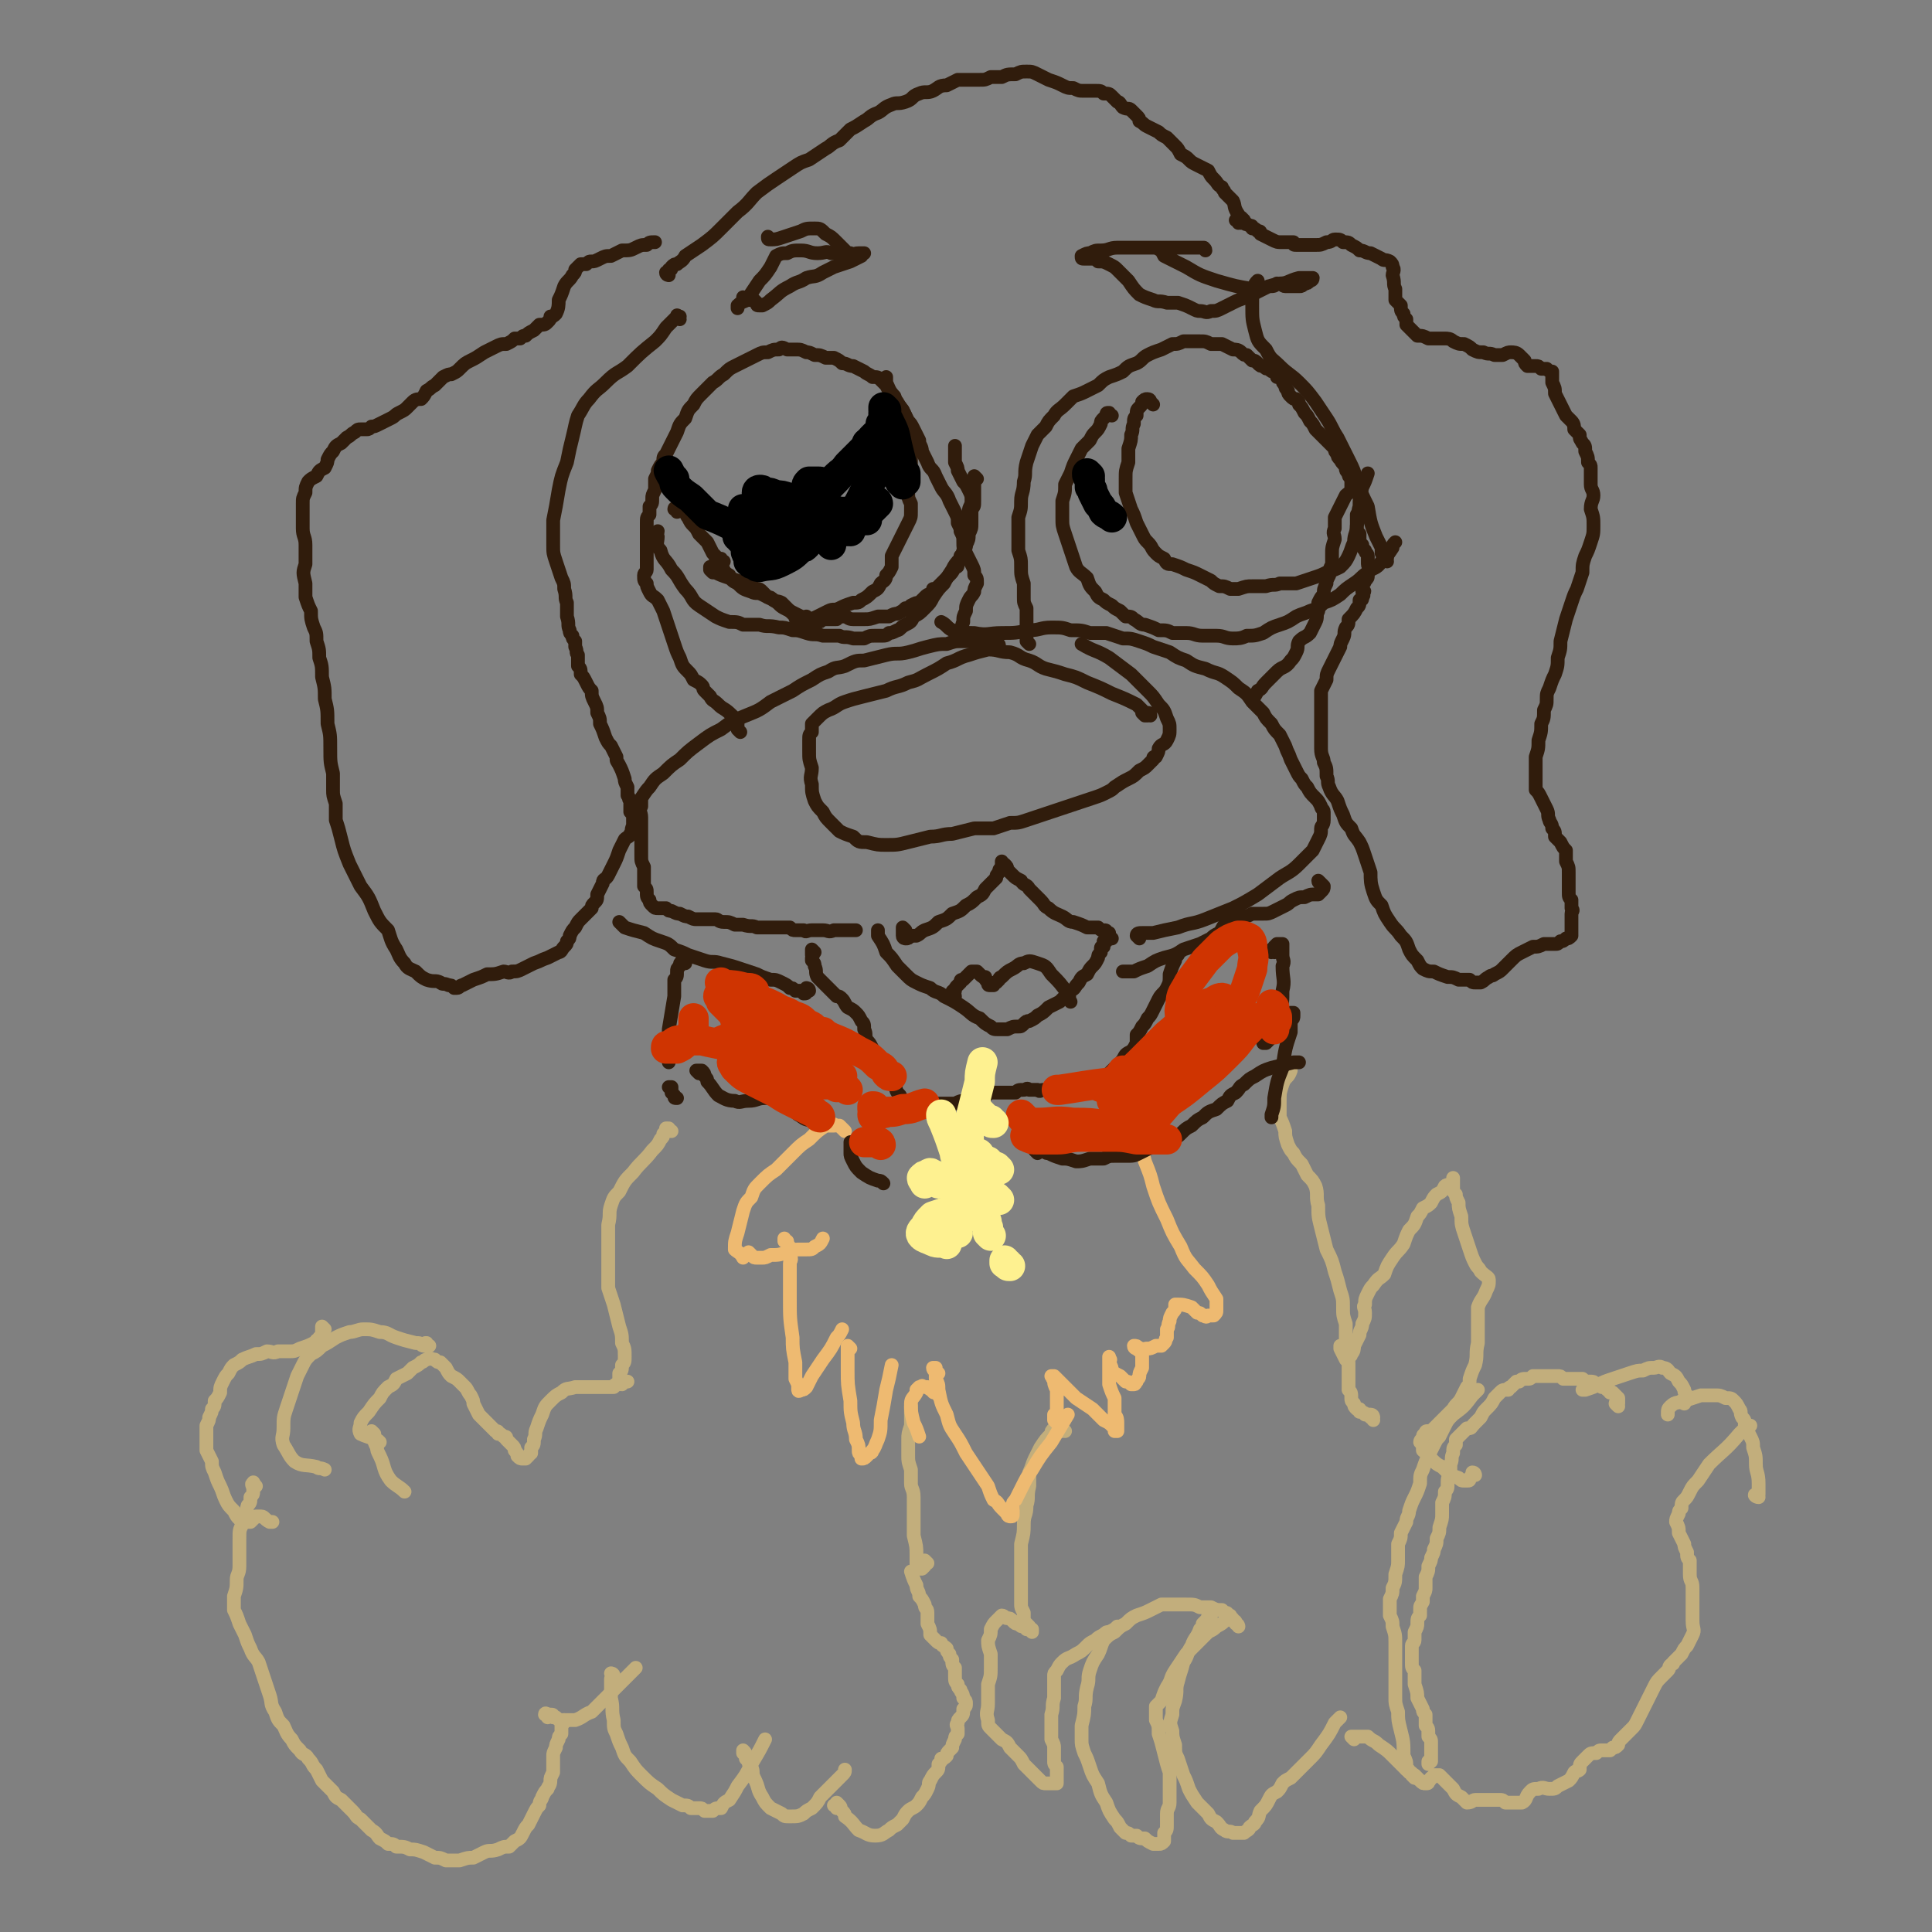 <svg viewBox='0 0 702 702' version='1.1' xmlns='http://www.w3.org/2000/svg' xmlns:xlink='http://www.w3.org/1999/xlink'><rect x="0" y="0" width="702" height="702" fill="#808080" stroke="none"/><g fill='none' stroke='#C2AE7C' stroke-width='5' stroke-linecap='round' stroke-linejoin='round'><path d='M226,503c-1,0 -1,-1 -1,-1 0,0 0,0 0,0 1,1 0,1 0,1 0,0 0,0 -1,0 -1,0 -1,1 -1,1 -1,0 -1,0 -2,0 -4,0 -4,0 -7,0 -3,0 -3,0 -5,0 -3,1 -3,0 -5,2 -2,1 -2,1 -4,3 -2,2 -2,2 -3,5 -1,2 -1,2 -2,5 -1,2 0,2 -1,4 0,2 0,2 -1,3 0,1 0,1 0,2 -1,0 0,0 -1,1 0,0 0,0 0,0 -1,1 -1,1 -1,1 -1,0 -1,0 -1,0 -1,0 -1,0 -2,-1 0,-1 0,-1 -1,-2 0,-1 0,-1 -1,-2 -1,-1 -1,-1 -2,-2 0,-1 0,-1 -1,-1 -1,-1 -1,-1 -2,-1 0,-1 0,-1 -1,-1 -1,-1 -1,-1 -1,-1 -1,-1 -1,-1 -1,-1 -1,-1 -1,-1 -2,-2 -1,-1 -1,-1 -2,-2 -1,-2 -1,-2 -2,-4 0,-1 0,-1 -1,-3 -1,-1 -1,-2 -2,-3 -1,-1 -1,-1 -2,-2 -1,-1 -1,-1 -3,-2 -1,-1 -1,-1 -2,-3 -1,-1 -1,-1 -2,-2 -1,0 -1,0 -2,-1 -1,0 -2,-1 -3,0 -1,0 -1,1 -2,1 -1,1 -1,1 -3,2 -1,1 -1,1 -2,2 -2,1 -2,1 -4,2 -1,2 -1,2 -3,3 -2,2 -2,2 -3,4 -2,2 -2,2 -4,5 -2,2 -2,2 -3,4 0,2 -1,2 0,4 2,1 3,1 5,2 1,0 1,0 2,1 '/><path d='M136,521c0,0 0,0 -1,-1 0,0 0,1 0,1 0,0 0,0 0,1 0,0 1,0 1,1 0,1 0,1 1,3 0,1 0,1 1,3 2,4 1,5 4,9 2,2 3,2 5,4 '/><path d='M156,489c-1,0 -1,-1 -1,-1 -1,0 0,0 0,0 0,0 0,1 0,1 -1,0 -1,0 -1,0 -1,0 -1,-1 -2,-1 0,0 0,0 -1,0 -4,-1 -4,-1 -7,-2 -3,-1 -3,-2 -6,-2 -3,-1 -3,-1 -6,-1 -2,0 -3,1 -5,1 -3,1 -3,1 -5,2 -3,2 -3,2 -5,3 -2,2 -2,2 -4,3 -2,2 -2,2 -3,4 -1,2 -1,2 -2,4 -1,3 -1,3 -2,6 -1,3 -1,3 -2,6 -1,3 -1,3 -1,7 0,3 -1,3 0,6 2,3 2,4 4,6 3,2 4,1 8,2 1,1 1,0 3,1 '/><path d='M118,483c0,0 -1,-1 -1,-1 0,0 0,1 0,1 0,1 0,1 0,2 0,0 0,0 -1,1 0,1 0,1 -1,1 0,1 0,1 -1,1 -2,1 -2,1 -5,2 -2,1 -2,1 -4,1 -2,0 -2,0 -4,0 -2,1 -2,0 -4,0 -2,1 -2,1 -4,1 -2,1 -3,1 -5,2 -1,1 -1,1 -3,2 -1,1 -1,1 -2,3 -1,1 -1,1 -2,3 -1,2 -1,2 -1,4 -1,2 -1,2 -2,3 0,2 0,2 -1,3 0,1 0,1 -1,3 0,1 0,1 -1,3 0,1 0,1 0,3 0,1 0,1 0,3 0,1 0,1 0,3 1,2 1,2 2,4 0,2 0,2 1,4 1,3 1,3 2,5 1,2 1,3 2,5 1,2 1,2 3,4 1,2 1,2 2,3 1,1 1,1 3,1 1,0 1,0 1,0 1,-1 1,-1 2,-2 1,0 1,0 2,0 1,0 1,1 3,2 0,0 0,0 1,0 '/><path d='M93,540c-1,-1 -1,-2 -1,-1 -1,0 0,1 0,2 0,0 0,0 0,1 0,1 0,1 -1,2 0,2 0,2 -1,3 -1,4 -1,3 -2,7 -1,2 -1,2 -1,5 0,1 0,1 0,3 0,2 0,2 0,4 0,1 0,1 0,3 0,3 -1,3 -1,5 0,3 0,3 -1,6 0,2 0,2 0,5 1,2 1,2 2,5 1,2 1,2 2,4 1,3 1,3 2,5 1,3 2,3 3,5 1,3 1,3 2,6 1,3 1,3 2,6 1,3 0,3 2,6 1,3 1,3 3,5 1,2 1,3 3,5 1,2 1,2 3,4 1,2 2,1 3,3 2,2 1,2 3,4 1,2 1,2 2,4 2,2 2,2 4,4 1,2 1,2 3,3 2,2 2,2 4,4 2,2 1,2 3,3 2,2 2,2 4,4 2,1 2,2 3,3 2,1 2,1 3,2 2,0 2,0 3,1 3,0 3,0 5,1 2,0 2,0 5,1 2,1 2,1 4,2 2,0 2,0 4,1 1,0 1,0 2,0 2,0 2,0 3,0 3,-1 3,-1 5,-1 2,-1 2,-1 4,-2 2,-1 2,0 5,-1 2,-1 2,-1 4,-1 1,-1 1,-1 2,-2 2,-1 2,-1 3,-3 1,-2 1,-2 2,-3 1,-2 1,-2 2,-4 1,-2 1,-2 2,-3 0,-2 1,-2 1,-3 1,-2 1,-2 2,-3 0,-1 1,-1 1,-3 0,-1 0,-1 1,-3 0,-1 0,-1 0,-3 0,-1 0,-1 0,-3 0,-1 0,-1 1,-3 0,-1 0,-1 1,-3 0,-1 0,-1 1,-2 0,0 0,0 0,-1 0,0 0,0 0,-1 0,0 0,0 0,-1 1,-1 1,-1 1,-2 '/><path d='M199,624c0,-1 -1,-1 -1,-1 0,-1 1,0 1,0 0,0 0,0 0,0 1,0 1,0 1,0 1,0 1,0 1,1 1,0 1,0 1,0 1,1 1,1 2,1 2,0 2,0 5,0 3,-1 3,-2 6,-3 3,-3 3,-3 6,-6 4,-4 4,-4 8,-8 1,-1 1,-1 2,-2 '/><path d='M223,609c0,0 -1,-1 -1,-1 0,0 1,0 1,1 0,1 0,1 -1,1 0,1 0,1 0,1 0,1 0,1 0,2 0,2 0,2 0,4 1,4 0,4 1,8 0,3 0,3 1,5 1,3 1,3 2,5 1,3 1,3 3,5 2,3 2,3 4,5 3,3 3,3 6,5 2,2 2,2 5,4 2,1 2,1 4,2 2,0 2,0 3,1 1,0 1,0 3,0 1,0 1,0 2,1 2,0 2,0 3,0 1,-1 1,-1 3,-1 1,-2 1,-2 3,-3 2,-3 2,-3 3,-5 3,-4 3,-4 5,-8 3,-5 3,-5 5,-9 '/><path d='M271,638c-1,-1 -1,-1 -1,-1 0,-1 0,-1 0,-1 1,1 1,1 1,3 0,0 0,0 1,1 0,1 0,1 1,2 1,2 0,2 1,4 2,4 1,4 3,7 1,2 1,2 3,4 2,1 2,1 4,2 1,1 1,1 3,1 3,0 3,0 5,-1 1,-1 1,-1 3,-2 2,-2 2,-2 3,-4 2,-2 2,-2 4,-4 2,-2 2,-2 4,-4 1,-1 1,-1 1,-2 '/><path d='M304,657c0,0 0,-1 -1,-1 0,0 1,0 1,0 0,-1 0,-1 0,-1 0,0 0,0 0,0 0,0 0,0 1,1 1,1 0,1 1,2 1,1 1,1 1,2 3,2 3,3 5,5 3,1 3,2 6,2 3,0 3,-1 5,-2 1,-1 1,-1 3,-2 1,-1 1,-1 2,-2 1,-2 1,-2 2,-3 1,-1 2,-1 3,-2 1,-1 1,-1 2,-3 1,-1 1,-1 2,-3 1,-2 0,-2 1,-3 1,-2 1,-2 2,-3 1,-1 1,-1 1,-3 1,-1 1,-1 1,-2 1,0 1,0 2,-1 0,-1 0,-1 1,-2 0,0 0,0 1,-1 0,-1 0,-1 1,-3 0,-1 0,-1 1,-2 0,-1 0,-1 0,-2 0,-1 -1,-1 0,-2 0,-1 0,-1 1,-2 1,-1 1,-1 1,-3 1,-1 1,-1 1,-2 0,-1 0,-1 -1,-2 0,-2 -1,-2 -1,-3 -1,-1 -1,-1 -1,-2 -1,-1 -1,-1 -1,-3 0,-1 0,-1 0,-3 -1,-1 -1,-1 -1,-3 -1,-1 -1,-1 -1,-2 -1,-1 -1,-1 -1,-2 -1,-1 -2,-1 -2,-2 -1,0 -1,0 -2,-1 -1,-1 -1,-1 -2,-2 0,-2 0,-2 -1,-4 0,-2 0,-2 0,-4 0,-2 -1,-1 -1,-3 -1,-2 -1,-2 -2,-3 0,-2 -1,-2 -1,-4 -1,-2 -1,-2 -2,-5 '/><path d='M337,568c0,0 -1,-1 -1,-1 0,0 0,1 0,1 0,1 0,1 0,1 0,0 0,0 -1,1 0,0 0,0 -1,0 0,0 0,0 0,0 0,0 0,0 -1,-1 0,0 0,0 0,-1 0,-1 0,-1 0,-3 0,-3 0,-3 -1,-7 0,-2 0,-2 0,-5 0,-2 0,-2 0,-4 0,-3 0,-3 0,-5 0,-3 -1,-3 -1,-5 0,-3 0,-3 0,-5 -1,-3 -1,-3 -1,-5 0,-1 0,-1 0,-3 0,-1 0,-2 0,-3 0,-2 0,-2 1,-5 0,-4 0,-4 0,-7 '/><path d='M387,520c0,0 -1,0 -1,-1 0,0 0,1 0,1 0,0 0,-1 -1,-1 0,0 0,-1 -1,-1 0,0 0,0 0,1 -1,0 -1,0 -1,0 -1,1 -1,1 -1,2 -2,2 -2,2 -4,5 -1,2 -1,2 -2,4 -1,2 -1,3 -2,5 0,3 0,3 0,5 -1,4 0,4 -1,7 0,4 -1,3 -1,7 0,3 0,3 -1,7 0,3 0,3 0,7 0,3 0,3 0,6 0,3 0,3 0,5 0,2 0,2 0,4 0,1 0,1 1,3 0,1 0,1 0,3 1,1 1,1 2,2 0,1 0,1 1,1 0,0 0,0 0,1 0,0 0,0 0,0 -1,-1 -1,-1 -2,-1 0,-1 0,-1 -1,-1 -1,0 -1,0 -2,-1 -1,0 -1,0 -2,-1 -1,-1 -1,-1 -2,-1 -1,0 -1,-1 -2,-1 -1,1 -1,1 -2,2 -1,1 -1,1 -2,3 0,2 0,2 -1,4 0,2 0,2 1,5 0,2 0,2 0,5 0,3 0,3 -1,6 0,4 0,4 0,7 0,3 -1,3 0,6 0,2 0,2 1,3 2,2 2,2 4,4 2,1 2,1 3,3 1,1 1,1 3,3 1,1 1,1 2,3 1,1 1,1 2,2 1,1 1,1 2,2 1,1 1,1 2,2 1,1 1,1 2,1 1,0 1,0 1,0 1,0 1,0 2,0 0,0 0,0 0,0 1,0 1,0 1,0 0,-1 0,-1 0,-1 0,0 0,0 0,0 0,-1 0,-1 0,-1 0,0 0,0 0,0 0,0 0,0 0,0 0,-1 0,-1 0,-2 0,0 0,0 0,-1 0,0 0,-1 0,-1 -1,-1 -1,-1 -1,-2 0,-1 0,-1 0,-2 0,-1 0,-1 0,-3 0,-1 0,-1 -1,-3 0,-2 0,-2 0,-4 0,-3 0,-3 0,-5 1,-3 0,-3 1,-6 0,-2 0,-2 0,-4 0,-2 0,-2 0,-4 0,-1 0,-1 1,-2 1,-2 1,-2 2,-3 2,-2 2,-1 5,-3 2,-1 2,-1 4,-3 1,-1 1,-1 3,-2 1,-1 1,-1 3,-2 1,-1 1,-1 2,-1 2,-1 2,-1 3,-2 '/><path d='M450,591c0,0 0,-1 -1,-1 0,-1 0,-1 -1,-1 0,-1 0,-1 -1,-1 0,-1 0,-1 -1,-1 0,-1 0,-1 -1,-1 0,0 0,0 -1,-1 -2,0 -2,0 -4,-1 -2,0 -2,0 -4,0 -2,-1 -2,-1 -5,-1 -2,0 -2,0 -5,0 -2,0 -2,0 -4,0 -2,1 -2,1 -4,2 -2,1 -2,1 -5,2 -2,1 -2,1 -4,3 -2,1 -2,1 -4,3 -2,1 -2,1 -4,3 -1,2 -1,3 -2,5 -2,3 -2,3 -3,6 -1,3 0,3 -1,6 -1,4 0,4 -1,7 0,3 0,3 -1,7 0,2 0,2 0,5 0,2 0,2 1,5 1,2 1,2 2,5 1,3 1,3 3,6 1,4 1,4 3,7 1,3 1,3 3,6 1,1 1,1 2,3 1,1 1,1 2,2 1,0 1,0 2,1 1,0 1,0 2,0 1,1 1,1 3,1 1,1 1,1 3,2 1,0 1,0 2,0 1,0 1,0 2,-1 0,-1 0,-1 0,-3 1,-1 1,-1 1,-3 0,-2 0,-2 0,-4 0,-2 1,-2 1,-4 0,-2 0,-2 0,-4 0,-3 0,-4 0,-7 -1,-3 -1,-3 -2,-7 -1,-4 -1,-4 -2,-7 0,-3 0,-3 -1,-5 0,-2 0,-2 0,-3 0,-1 0,-1 0,-2 1,-1 1,-1 2,-2 1,-3 1,-3 2,-5 2,-3 1,-3 3,-6 2,-3 2,-3 4,-6 2,-2 2,-2 4,-4 2,-2 2,-2 4,-4 2,-1 2,-1 3,-2 2,-1 2,-1 4,-3 0,0 0,0 1,-1 '/><path d='M440,588c0,0 0,-1 -1,-1 0,0 0,1 -1,2 0,0 0,0 -1,1 0,1 0,1 -1,2 -1,3 -2,3 -3,6 -2,3 -1,3 -3,6 -1,4 -1,3 -2,7 -1,3 0,3 -1,7 -1,3 -1,2 -1,5 -1,3 -1,3 0,6 0,2 0,2 1,5 0,3 0,3 1,5 1,3 1,3 2,6 1,2 1,2 2,5 1,2 1,2 3,5 2,2 2,2 4,4 1,2 1,2 3,3 2,2 1,2 3,3 1,1 2,0 3,1 1,0 1,0 2,0 1,0 1,0 2,0 1,-1 2,-1 2,-2 1,-1 2,-1 2,-2 2,-2 1,-2 2,-4 2,-2 2,-2 3,-4 1,-2 1,-2 3,-3 1,-1 1,-1 2,-3 1,-1 1,-1 3,-2 2,-2 2,-2 3,-3 2,-2 2,-2 4,-4 2,-2 2,-2 4,-5 3,-4 3,-4 5,-8 1,-1 1,-1 2,-2 '/><path d='M492,632c0,0 -1,-1 -1,-1 0,0 0,0 1,0 1,0 0,0 1,0 0,0 0,0 1,0 0,0 0,0 1,0 0,0 0,0 0,0 1,0 1,0 2,0 2,2 2,1 4,3 3,2 3,2 5,4 2,2 2,2 4,4 2,2 2,2 4,3 1,1 1,1 2,2 1,1 1,1 2,1 1,0 1,0 1,-1 1,0 0,0 1,-1 1,0 1,-1 1,-1 1,0 1,0 2,0 1,1 1,1 2,2 2,2 2,2 3,3 1,2 1,2 3,3 1,1 1,1 2,2 2,0 2,-1 3,-1 1,0 1,0 3,0 1,0 1,0 2,0 2,0 2,0 4,0 1,0 1,0 2,1 2,0 2,0 4,0 1,0 1,0 2,0 2,-1 1,-2 3,-4 1,-1 1,-1 3,-1 2,-1 2,0 4,0 2,0 2,0 3,-1 2,-1 2,-1 4,-2 1,-1 1,-1 2,-3 1,-1 1,0 2,-1 0,-2 0,-2 1,-3 1,-1 1,-1 2,-2 1,-1 1,-1 3,-1 1,-1 1,-1 2,-1 1,0 1,0 2,0 1,0 1,0 1,0 1,-1 1,-1 1,-1 1,0 1,0 2,-1 0,-1 0,-1 1,-2 1,-1 1,-1 2,-2 1,-1 1,-1 2,-2 1,-1 1,-1 2,-3 1,-2 1,-2 2,-4 1,-2 1,-2 2,-4 1,-2 1,-2 2,-4 1,-2 1,-2 3,-4 1,-1 1,-1 2,-2 1,-1 0,-1 1,-2 1,-1 1,0 1,-1 1,-1 1,-1 1,-1 1,-1 1,-1 2,-2 1,-2 1,-2 2,-3 1,-2 1,-2 2,-4 1,-2 0,-2 0,-5 0,-3 0,-3 0,-5 0,-4 0,-4 0,-7 0,-3 -1,-2 -1,-5 0,-2 0,-3 0,-5 -1,-1 -1,-1 -1,-3 -1,-2 -1,-2 -1,-3 -1,-2 -1,-2 -2,-4 0,-2 0,-2 -1,-4 0,-1 0,-1 1,-3 0,-1 0,-1 1,-2 0,-2 0,-2 1,-3 1,-1 1,-1 2,-3 1,-2 1,-2 3,-4 2,-3 2,-3 4,-6 5,-5 6,-5 11,-11 2,-2 2,-2 4,-3 '/><path d='M639,544c-1,0 -2,-1 -1,-1 0,0 0,0 1,0 0,0 0,0 0,-1 0,0 0,0 0,0 0,-1 0,-1 0,-2 0,0 0,0 0,-1 0,-4 -1,-4 -1,-7 0,-3 0,-3 -1,-6 0,-2 0,-2 -1,-4 -1,-2 -1,-2 -2,-4 0,-2 0,-2 -1,-3 -1,-2 0,-2 -1,-3 -1,-2 -1,-2 -2,-3 -1,-1 -1,-1 -3,-1 -2,-1 -2,-1 -4,-1 -2,0 -2,0 -5,0 -3,1 -3,1 -6,2 -2,1 -3,0 -5,2 -1,1 -1,1 -1,3 0,0 0,0 0,0 '/><path d='M612,510c0,0 -1,-1 -1,-1 0,0 1,0 1,-1 1,0 1,0 1,0 0,-1 0,-1 0,-1 -1,-1 -1,-1 -1,-2 -1,-2 -1,-2 -2,-3 -1,-2 -1,-2 -3,-3 -1,-1 -1,-2 -3,-2 -1,-1 -2,0 -3,0 -2,0 -2,0 -4,1 -2,0 -2,0 -5,1 -3,1 -3,1 -6,2 -3,1 -3,1 -5,2 -2,1 -2,1 -5,2 0,0 0,0 -1,0 '/><path d='M588,511c0,0 -1,-1 -1,-1 0,-1 1,0 1,0 0,-1 0,-1 0,-1 0,-1 0,-1 0,-1 -1,-1 -1,-1 -1,-1 0,0 0,0 -1,-1 0,0 0,0 -1,0 0,-1 0,-1 -1,-1 -1,-1 -1,-1 -2,-1 -1,-1 -1,-1 -2,-1 -1,-1 -1,-1 -2,-1 -2,0 -2,0 -3,-1 -1,0 -1,0 -3,0 -1,0 -1,0 -2,0 -1,0 -1,0 -2,0 -1,-1 -1,-1 -2,-1 -1,0 -1,0 -2,0 -1,0 -1,0 -3,0 -1,0 -1,0 -2,0 -1,0 -1,0 -2,0 -1,1 -1,1 -2,1 -2,0 -2,0 -3,1 0,0 -1,0 -1,0 -1,1 -1,1 -2,2 0,0 -1,0 -1,1 -2,0 -2,0 -3,1 -1,1 -1,1 -2,2 -1,2 -1,2 -3,4 -1,1 -1,1 -2,3 -1,1 -1,1 -2,2 -2,2 -1,2 -3,2 -1,1 -1,1 -2,2 -1,1 -1,1 -2,2 0,1 0,1 0,2 -1,1 -1,1 -1,3 -1,2 0,2 -1,4 0,2 0,2 0,4 -1,1 -1,1 -1,3 0,2 0,2 -1,3 0,2 0,2 -1,4 0,2 0,2 0,4 0,2 0,2 -1,5 0,2 0,2 -1,4 0,2 0,2 -1,4 0,1 0,1 -1,3 0,1 0,1 -1,3 0,2 0,2 -1,4 0,2 0,2 0,4 0,1 0,1 -1,3 0,1 0,1 0,2 -1,2 -1,1 -1,3 0,1 0,1 0,2 -1,1 -1,1 -1,3 0,1 0,1 -1,3 0,1 0,1 0,3 0,1 -1,1 -1,2 0,2 0,2 0,3 0,1 0,1 0,3 0,2 0,2 1,3 0,3 0,3 0,5 1,3 1,3 1,5 1,2 1,2 2,4 0,1 0,1 1,2 0,1 0,1 0,2 0,1 0,1 0,2 1,1 1,1 1,3 0,0 0,0 0,1 1,1 1,1 1,2 0,0 0,0 0,0 0,2 0,2 0,3 0,0 0,0 0,1 0,0 0,0 0,1 0,1 0,1 0,2 0,0 0,0 0,0 -1,1 -1,0 -1,0 0,1 0,1 0,1 0,0 0,0 0,0 '/><path d='M514,646c0,0 0,0 -1,-1 0,0 0,0 0,0 0,-1 0,-1 -1,-1 0,0 0,0 0,0 0,-1 0,-1 -1,-1 0,-1 0,-1 0,-1 0,-2 0,-2 -1,-4 0,-5 0,-5 -1,-9 -1,-4 -1,-4 -1,-7 -1,-3 -1,-3 -1,-5 0,-2 0,-2 0,-5 0,-2 0,-2 0,-4 0,-3 0,-3 0,-5 0,-3 0,-3 0,-6 0,-3 0,-3 -1,-6 0,-2 0,-2 -1,-4 0,-1 0,-1 0,-3 0,-2 0,-2 0,-3 1,-2 1,-2 1,-4 1,-2 1,-2 1,-5 1,-3 1,-3 1,-5 0,-3 0,-3 0,-6 1,-2 1,-2 1,-4 1,-2 1,-2 2,-4 0,-2 1,-2 1,-4 1,-3 1,-3 2,-5 1,-2 1,-2 2,-5 0,-3 0,-3 1,-5 1,-3 1,-3 2,-5 1,-2 1,-2 2,-4 1,-2 1,-2 2,-3 1,-2 1,-2 2,-4 1,-2 1,-2 3,-4 4,-3 4,-3 7,-7 1,-1 1,-1 2,-2 '/><path d='M536,536c0,0 0,-1 -1,-1 0,0 0,0 0,1 0,0 0,0 -1,1 0,0 0,0 0,0 0,1 0,1 -1,1 0,0 0,0 -1,0 -1,0 -1,0 -2,-1 -3,-1 -3,-1 -6,-4 -2,-1 -2,-1 -4,-3 -1,-2 -2,-2 -3,-3 0,-2 0,-2 -1,-3 0,-1 1,-1 1,-2 0,-1 1,-1 1,-1 0,-1 0,-1 1,-1 0,0 0,0 0,0 1,0 1,0 2,-1 1,-1 1,-1 2,-2 1,-1 1,-1 2,-2 2,-2 2,-2 3,-3 1,-2 2,-2 3,-4 1,-2 1,-2 2,-4 1,-1 1,-1 1,-3 1,-3 1,-3 2,-5 1,-4 0,-4 1,-8 0,-3 0,-3 0,-7 0,-3 0,-3 0,-6 1,-3 2,-3 3,-6 1,-2 1,-2 1,-4 0,-1 -1,-1 -3,-3 -1,-2 -1,-1 -2,-3 -1,-2 -1,-2 -2,-5 -1,-3 -1,-3 -2,-6 -1,-3 -1,-3 -1,-6 -1,-3 -1,-3 -1,-5 -1,-2 -1,-2 -1,-3 -1,-1 -1,-1 -1,-2 0,0 0,0 0,0 0,-1 0,-1 0,-1 0,-1 0,-1 0,-1 0,-1 0,-1 0,-1 0,-1 0,-1 0,-1 0,0 0,0 0,0 0,1 0,1 0,2 -1,1 -2,0 -3,1 -1,2 -1,2 -3,3 -1,1 -1,1 -2,3 -1,1 -1,1 -3,2 -1,2 -1,2 -2,3 -1,3 -1,3 -3,5 -1,2 -1,2 -2,5 -2,3 -2,2 -4,5 -2,3 -2,3 -3,6 -2,2 -2,1 -4,4 -1,1 -1,1 -2,3 -1,2 -1,2 -1,4 -1,1 0,1 0,3 0,2 0,2 -1,4 0,2 -1,2 -1,4 -1,2 -1,2 -2,4 0,1 0,2 -1,3 0,1 -1,1 -1,1 -1,1 -1,1 -1,1 -1,-2 -1,-2 -2,-4 0,-1 0,-1 0,-1 '/><path d='M499,516c0,-1 -1,-1 -1,-1 0,-1 1,0 1,0 0,0 0,-1 -1,-1 0,0 0,0 -1,0 0,0 0,0 -1,0 0,-1 0,0 -1,-1 0,0 0,0 -1,0 0,0 0,0 0,-1 -1,0 -1,0 -1,0 -1,-1 -1,-1 -1,-2 -1,-1 -1,-1 -1,-2 0,-2 0,-2 -1,-3 0,-2 0,-2 0,-5 0,-2 0,-2 0,-5 -1,-4 -1,-4 -1,-7 0,-3 0,-3 0,-7 -1,-3 -1,-3 -1,-6 0,-3 0,-3 -1,-6 -1,-4 -1,-4 -2,-7 -1,-4 -1,-4 -3,-8 -1,-4 -1,-4 -2,-8 -1,-4 -1,-4 -1,-8 -1,-3 0,-4 -1,-7 -1,-2 -1,-2 -3,-4 -1,-2 -1,-2 -2,-4 -2,-2 -2,-2 -3,-4 -1,-1 -1,-1 -2,-3 -1,-3 -1,-3 -1,-5 -1,-3 -1,-3 -2,-5 0,-3 0,-3 0,-6 0,-3 0,-3 1,-6 1,-3 2,-2 3,-5 '/><path d='M244,411c-1,0 -1,0 -1,-1 -1,0 -1,0 -1,0 0,0 0,0 0,1 0,0 0,0 0,0 -1,1 -1,1 -1,1 0,1 0,1 -1,2 -1,2 -1,2 -3,4 -3,4 -4,4 -7,8 -3,3 -3,3 -5,7 -2,2 -2,2 -3,5 -1,3 0,3 -1,7 0,3 0,3 0,6 0,3 0,3 0,6 0,3 0,3 0,6 0,2 0,2 0,5 1,3 1,3 2,6 1,4 1,4 2,8 1,3 1,3 1,6 1,2 1,2 1,5 0,2 0,2 -1,3 0,2 0,2 -1,3 0,1 0,1 0,2 0,0 0,1 0,1 1,0 1,0 2,0 1,0 1,0 1,0 '/></g>
<g fill='none' stroke='#EEBA71' stroke-width='5' stroke-linecap='round' stroke-linejoin='round'><path d='M307,411c0,0 -1,-1 -1,-1 -1,-1 -1,-1 -1,-1 -1,0 -1,0 -1,0 -1,0 -1,-1 -1,0 -1,0 -1,0 -3,0 -3,2 -3,2 -6,5 -3,2 -3,2 -6,5 -3,3 -3,3 -6,6 -3,2 -3,2 -6,5 -2,2 -2,2 -3,5 -2,2 -2,2 -3,5 -1,4 -1,4 -2,8 -1,3 -1,3 -1,6 1,1 2,1 3,3 '/><path d='M273,456c0,0 -1,-1 -1,-1 0,0 0,1 1,1 0,0 0,0 0,0 1,1 1,1 2,1 1,0 1,0 2,0 1,0 1,0 3,-1 3,0 3,0 6,-1 2,0 2,-1 4,-1 2,0 2,0 3,0 2,0 2,0 3,-1 2,-1 2,-1 3,-3 '/><path d='M286,451c-1,0 -1,-1 -1,-1 0,0 0,1 0,1 1,0 1,0 1,0 0,0 0,0 0,1 1,1 1,1 1,2 0,1 0,1 0,2 1,2 0,2 0,3 0,7 0,7 0,13 0,7 0,7 1,14 0,4 0,4 1,9 0,3 0,3 0,6 1,2 1,2 1,3 0,1 0,1 0,1 0,1 1,0 1,0 1,0 1,0 2,-1 1,-2 1,-2 2,-4 2,-3 2,-3 4,-6 3,-4 3,-4 5,-8 1,-1 1,-1 2,-3 '/><path d='M309,490c0,0 -1,-1 -1,-1 0,0 0,0 0,1 0,0 0,0 0,1 0,0 0,0 0,0 0,1 0,1 0,2 0,3 0,3 0,5 0,5 0,5 1,11 0,4 0,4 1,8 0,3 1,3 1,6 1,2 1,2 1,4 0,1 0,1 1,2 0,1 0,1 0,1 1,0 1,0 2,-1 0,0 0,0 1,-1 0,0 1,0 1,-1 1,-1 1,-2 2,-4 1,-3 1,-3 1,-7 1,-5 1,-5 2,-11 1,-4 1,-4 2,-9 '/><path d='M341,499c0,0 -1,-1 -1,-1 0,0 0,0 0,0 0,-1 0,-1 0,-1 0,0 -1,0 -1,0 0,1 1,1 1,2 0,1 0,1 0,2 1,2 1,2 1,4 1,5 1,5 3,9 1,4 1,4 3,7 2,3 2,3 4,7 2,3 2,3 4,6 2,3 2,3 4,6 1,3 1,3 2,5 2,1 1,1 3,3 1,1 1,1 2,2 0,1 1,1 1,1 1,0 1,0 1,-1 0,0 0,0 0,0 0,-1 0,-1 0,-1 0,-1 0,-1 0,-2 0,-1 0,-1 1,-2 1,-2 1,-2 2,-4 2,-4 2,-4 4,-7 3,-5 3,-5 7,-10 3,-5 3,-5 6,-10 '/><path d='M341,507c0,0 0,0 -1,-1 0,0 0,0 0,0 -1,0 -1,0 -1,-1 -1,0 -1,0 -2,-1 0,0 0,0 -1,0 -1,0 -1,-1 -1,0 -1,0 0,0 -1,0 0,0 0,0 -1,1 0,0 0,0 0,1 -1,2 -2,2 -2,4 0,3 0,3 1,7 1,2 1,2 2,5 '/><path d='M384,517c0,0 -1,-1 -1,-1 0,0 0,0 0,0 0,0 0,0 0,0 0,0 0,0 0,-1 0,0 0,0 0,-1 0,0 1,0 1,0 0,-2 0,-2 0,-3 0,-3 0,-3 0,-6 -1,-2 -1,-2 -1,-4 -1,0 0,0 -1,-1 0,0 0,0 0,0 1,0 1,0 1,0 1,1 1,1 2,2 1,1 1,1 2,2 2,2 2,2 4,4 3,2 3,2 6,4 2,2 2,2 4,4 2,1 2,1 3,2 1,1 1,1 1,2 1,0 1,0 1,0 0,0 0,0 0,0 0,-1 0,-1 0,-3 0,-1 0,-2 -1,-3 0,-3 0,-3 0,-6 -1,-2 -1,-2 -2,-5 0,-2 0,-2 0,-4 0,-2 0,-2 0,-3 0,-1 0,-1 0,-2 0,0 0,-1 0,-1 0,0 0,0 0,1 1,0 0,0 0,1 1,2 1,2 1,3 1,1 1,1 3,2 1,1 1,1 2,2 1,0 1,0 2,1 0,0 0,0 1,0 1,0 0,-1 1,-1 0,-1 1,-1 1,-2 0,-1 0,-1 1,-3 0,-2 0,-2 0,-4 0,-1 0,-1 0,-2 0,-1 0,-1 -1,-1 -1,-1 -1,-1 -2,-1 0,1 1,1 1,1 1,1 1,1 2,1 1,-1 1,-1 2,-1 1,0 1,0 3,-1 1,0 1,0 2,0 1,-1 1,-1 1,-1 1,-1 0,-1 1,-2 0,-1 0,-1 0,-3 1,-1 0,-1 1,-3 0,-1 0,-1 1,-3 1,-1 1,-1 1,-2 0,-1 0,-1 0,-1 3,0 3,0 6,1 1,1 1,1 2,2 1,0 1,0 2,1 1,0 1,1 2,0 1,0 1,0 2,0 1,-1 1,-1 1,-2 0,-2 0,-2 0,-4 -2,-3 -2,-3 -3,-5 -2,-3 -2,-3 -5,-6 -3,-4 -3,-3 -5,-8 -3,-5 -3,-5 -5,-10 -3,-6 -3,-6 -5,-12 -1,-4 -1,-4 -3,-9 -1,-4 -1,-4 -1,-9 -1,-3 0,-3 -1,-7 '/></g>
<g fill='none' stroke='#301C0C' stroke-width='5' stroke-linecap='round' stroke-linejoin='round'><path d='M247,116c0,-1 -1,-1 -1,-1 0,-1 0,0 1,0 0,0 0,0 0,0 -1,0 -1,0 -1,0 -1,1 -1,1 -2,2 -1,1 -1,1 -2,2 -2,3 -2,3 -4,5 -5,4 -5,4 -10,9 -4,3 -4,2 -8,6 -3,3 -3,2 -6,6 -2,2 -2,3 -4,6 -1,3 -1,4 -2,8 -1,4 -1,4 -2,9 -2,5 -2,5 -3,10 -1,6 -1,6 -2,11 0,4 0,4 0,9 0,3 0,3 1,6 1,3 1,3 2,6 1,2 1,2 1,4 1,3 0,3 1,5 0,3 0,3 0,5 1,3 0,3 1,5 0,1 0,1 1,2 0,1 0,1 1,2 0,1 0,1 0,2 1,2 0,2 1,3 0,2 0,2 0,4 1,1 1,1 1,3 1,1 1,1 2,3 1,2 1,2 2,3 0,2 0,2 1,4 1,2 1,2 1,4 1,2 1,2 1,4 1,2 1,2 2,5 1,2 1,2 2,3 1,2 1,2 2,4 0,2 0,1 1,3 1,2 1,2 2,5 0,1 0,1 1,3 0,1 0,1 0,3 1,1 0,1 1,2 0,1 0,1 0,2 0,1 0,1 0,2 1,1 1,1 1,2 0,1 0,1 0,2 0,0 0,0 0,1 -1,2 0,2 -1,3 0,1 -1,1 -2,2 -1,2 -1,2 -2,4 -1,3 -1,3 -2,5 -1,2 -1,2 -2,4 -1,2 -2,1 -2,3 -1,2 -1,2 -2,4 0,2 0,2 -1,3 -1,1 -1,1 -1,2 -1,1 -1,1 -2,2 -1,1 -1,1 -2,2 -1,1 -1,1 -2,3 -1,1 -1,1 -2,3 0,1 0,1 -1,2 0,1 0,1 -1,2 -1,1 -1,2 -2,2 -2,1 -2,1 -4,2 -3,1 -2,1 -5,2 -2,1 -2,1 -4,2 -2,1 -2,1 -4,1 -1,1 -2,0 -3,0 -3,1 -3,1 -6,1 -2,1 -2,1 -5,2 -2,1 -2,1 -4,2 -1,0 -1,1 -2,1 -1,0 -1,0 -1,0 -1,-1 -1,-1 -2,-1 -2,-1 -2,0 -3,-1 -2,-1 -2,0 -5,-1 -2,-1 -2,-1 -4,-3 -2,-1 -3,-1 -4,-3 -2,-2 -2,-3 -3,-5 -2,-3 -2,-4 -3,-7 -3,-3 -3,-3 -5,-7 -2,-5 -2,-5 -5,-9 -2,-4 -2,-4 -4,-8 -2,-5 -2,-5 -3,-9 -1,-4 -1,-4 -2,-7 0,-3 0,-3 0,-6 -1,-3 -1,-3 -1,-5 0,-3 0,-3 0,-6 -1,-4 -1,-4 -1,-9 0,-5 0,-5 -1,-9 0,-5 0,-5 -1,-9 0,-4 0,-4 -1,-8 0,-4 0,-4 -1,-7 0,-3 0,-3 -1,-6 0,-3 0,-3 -1,-5 -1,-3 -1,-3 -1,-6 -1,-2 -1,-2 -2,-5 0,-3 0,-3 0,-5 -1,-4 -1,-4 0,-7 0,-3 0,-3 0,-7 0,-3 -1,-3 -1,-6 0,-2 0,-2 0,-5 0,-2 0,-2 0,-4 0,-2 0,-2 1,-4 0,-2 0,-2 1,-4 1,-1 1,-1 3,-2 1,-2 1,-2 3,-3 1,-2 1,-2 1,-3 1,-2 1,-2 2,-3 1,-2 1,-2 3,-3 1,-1 1,-1 2,-2 2,-1 1,-1 3,-2 1,-1 1,-1 2,-1 1,0 1,0 2,0 1,0 1,0 2,-1 1,0 1,0 3,-1 2,-1 2,-1 4,-2 2,-1 1,-1 3,-2 2,-1 2,-1 3,-2 1,-1 1,-1 2,-2 1,-1 2,-1 3,-1 1,-1 1,-1 2,-3 2,-1 1,-1 3,-2 2,-2 2,-2 3,-3 2,-1 2,-1 3,-1 2,-1 2,-1 3,-2 2,-2 2,-2 4,-3 2,-1 2,-1 5,-3 2,-1 2,-1 4,-2 2,-1 2,-1 4,-1 2,-1 2,-1 3,-2 1,0 1,0 2,0 1,-1 1,-1 2,-1 1,-1 1,-1 3,-2 1,-1 1,-1 2,-2 2,0 2,0 3,-1 1,-1 1,-1 1,-2 1,0 1,0 2,-1 1,-2 1,-3 1,-5 1,-2 1,-2 2,-5 1,-2 2,-2 3,-4 1,-1 1,-1 1,-2 1,-1 1,-1 2,-2 1,0 1,0 2,0 1,-1 1,-1 2,-1 1,0 1,0 3,-1 2,-1 2,-1 4,-1 2,-1 2,-1 4,-2 3,0 3,0 5,-1 2,-1 2,-1 4,-1 1,-1 1,-1 3,-1 '/><path d='M243,100c0,0 -1,0 -1,-1 0,0 0,0 1,0 0,0 0,0 0,-1 1,0 1,0 1,-1 1,-1 1,-1 2,-1 1,-1 2,-1 3,-3 3,-2 3,-2 6,-4 4,-3 4,-3 7,-6 3,-3 3,-3 6,-6 4,-3 4,-4 7,-7 4,-3 4,-3 7,-5 3,-2 3,-2 6,-4 3,-2 3,-2 6,-3 3,-2 3,-2 6,-4 2,-1 2,-2 5,-3 2,-2 2,-2 4,-4 2,-1 2,-1 5,-3 2,-1 2,-2 5,-3 2,-1 2,-2 5,-3 2,-1 2,0 5,-1 3,-1 2,-2 5,-3 2,-1 3,0 5,-1 2,-1 2,-2 5,-2 2,-1 2,-1 4,-2 2,0 2,0 4,0 2,0 2,0 4,0 2,0 2,0 4,-1 2,0 2,0 4,0 2,-1 2,-1 5,-1 2,-1 2,-1 4,-1 2,0 2,0 4,1 2,1 2,1 4,2 3,1 3,1 5,2 2,1 2,1 4,1 2,1 2,1 4,1 2,0 2,0 4,0 2,0 2,0 3,1 2,0 2,0 3,1 1,1 1,1 2,2 1,0 1,1 2,2 2,1 2,0 3,1 1,1 1,1 2,2 1,1 1,1 1,2 2,1 1,1 3,2 2,1 2,1 4,2 1,1 1,1 3,2 1,1 1,1 3,3 1,1 1,1 2,3 2,1 2,1 3,2 1,1 1,1 3,2 2,1 2,1 4,2 1,2 1,2 2,3 2,2 1,2 3,3 0,1 1,1 1,2 1,1 1,1 1,1 1,1 1,1 1,1 0,0 0,0 1,1 1,2 0,2 2,5 0,1 0,1 1,1 1,1 1,1 1,1 '/><path d='M450,81c0,-1 -1,-1 -1,-1 0,0 1,0 2,1 0,0 1,0 1,0 1,1 1,0 2,1 1,0 1,0 1,1 1,0 1,0 2,1 1,0 1,0 1,1 2,1 2,1 4,2 2,1 2,1 4,1 1,0 1,0 3,0 0,0 0,0 1,0 0,1 0,1 1,1 0,0 0,0 1,0 1,0 1,0 2,0 2,0 2,0 4,0 2,0 2,0 4,-1 2,0 2,-1 3,-1 2,0 2,0 3,1 2,0 2,0 3,1 2,1 2,1 3,2 2,0 2,1 4,1 2,1 2,1 4,2 1,1 1,0 3,1 1,1 1,1 1,2 1,1 0,2 0,3 1,3 0,3 1,5 0,2 0,2 0,4 1,1 1,1 2,2 0,2 0,2 1,3 0,1 0,1 1,2 0,1 0,1 0,2 1,1 1,1 2,2 1,1 1,1 2,2 2,0 2,0 4,1 1,0 1,0 3,0 1,0 1,0 3,0 1,0 2,0 3,1 2,1 2,1 4,1 2,1 2,1 3,2 2,1 2,1 4,1 2,1 2,0 4,1 2,0 2,0 3,0 2,-1 2,-1 3,-1 1,0 2,0 3,1 1,1 1,1 2,2 0,1 0,1 1,2 2,0 2,0 3,0 1,0 1,0 2,1 1,0 1,0 2,0 1,1 1,1 2,1 0,2 0,2 0,4 1,2 1,2 1,4 1,2 1,2 2,4 1,2 1,2 2,4 1,1 1,1 2,2 1,1 1,2 1,3 1,1 1,1 2,2 0,2 0,1 1,3 1,1 1,1 1,3 1,2 1,2 1,4 1,1 1,1 1,2 0,2 0,2 0,3 0,1 0,1 0,3 0,2 1,2 1,4 0,2 -1,2 -1,5 1,3 1,3 1,6 0,3 0,3 -1,6 -1,3 -1,3 -2,5 -1,3 -1,3 -1,6 -1,3 -1,3 -2,6 -1,2 -1,2 -2,5 -1,3 -1,3 -2,6 -1,4 -1,4 -2,8 0,3 0,3 -1,6 0,3 0,3 -1,6 -1,2 -1,2 -2,5 -1,2 -1,2 -1,4 0,2 0,2 -1,4 0,3 0,3 -1,5 0,3 0,3 -1,6 0,3 0,3 -1,6 0,2 0,2 0,5 0,2 0,2 0,3 0,2 0,2 0,4 1,1 1,1 2,3 1,2 1,2 2,4 1,2 0,2 1,4 0,1 1,1 1,3 1,1 1,1 1,3 1,1 1,1 2,2 1,2 1,2 2,3 0,2 0,2 0,4 1,2 1,2 1,4 0,2 0,2 0,4 0,1 0,1 0,3 0,2 0,2 1,3 0,1 0,1 0,3 1,1 0,1 0,2 0,2 0,2 0,3 0,2 0,2 0,3 0,1 0,1 0,2 -1,1 -1,1 -2,1 -1,1 -1,1 -2,1 -1,1 -1,1 -2,1 0,0 0,0 -1,0 -1,0 -1,0 -3,0 -2,1 -2,1 -4,1 -2,1 -2,1 -4,2 -2,1 -2,1 -4,3 -1,1 -1,1 -3,3 -1,1 -1,1 -3,2 -1,1 -1,0 -2,1 -2,1 -1,1 -3,2 -1,0 -1,0 -2,0 -1,0 -1,0 -2,-1 -2,0 -2,0 -4,0 -2,-1 -2,-1 -4,-1 -3,-1 -3,-1 -5,-2 -2,0 -2,0 -4,-1 -1,-1 -1,-1 -2,-3 -2,-2 -2,-2 -3,-4 -1,-3 -1,-3 -3,-5 -2,-3 -2,-2 -4,-5 -2,-3 -2,-3 -3,-6 -2,-2 -2,-2 -3,-5 -1,-3 -1,-4 -1,-7 -1,-3 -1,-3 -2,-6 -1,-3 -1,-3 -2,-5 -2,-3 -2,-2 -3,-5 -2,-2 -2,-2 -3,-5 -1,-2 -1,-2 -2,-5 -1,-2 -2,-2 -3,-5 -1,-2 0,-2 -1,-4 0,-3 0,-3 -1,-5 0,-2 -1,-2 -1,-5 0,-2 0,-2 0,-4 0,-3 0,-3 0,-5 0,-2 0,-2 0,-4 0,-2 0,-2 0,-4 0,-2 0,-2 0,-4 1,-2 1,-2 2,-4 0,-2 0,-2 1,-4 1,-2 1,-2 2,-4 1,-2 1,-2 2,-4 0,-1 0,-1 1,-3 1,-2 0,-2 1,-4 1,-1 1,-1 1,-3 2,-2 2,-2 3,-4 1,-1 1,-1 1,-3 1,0 1,0 1,-1 1,-1 0,-1 0,-2 1,0 1,0 0,-1 0,0 0,0 0,-1 0,-1 1,-1 1,-2 1,-1 1,-1 1,-2 0,-1 0,-1 1,-2 0,-1 0,-1 0,-1 0,0 -1,0 -1,-1 0,0 0,0 0,-1 0,-1 0,-1 0,-2 0,-1 -1,-1 -1,-2 -1,-1 -1,-1 -1,-2 -1,-1 -1,-1 -1,-2 0,-1 0,-1 0,-2 -1,-1 -1,-1 -1,-2 0,-1 0,-1 0,-1 0,-1 0,-1 0,-2 0,-1 0,-1 0,-1 0,-1 0,-1 0,-1 '/><path d='M504,204c0,0 -1,-1 -1,-1 0,0 1,1 1,0 0,0 0,0 -1,-1 0,0 0,0 0,-1 -1,0 -1,0 -1,0 0,-1 0,-1 0,-2 -1,-2 -1,-2 -2,-4 -2,-5 -2,-5 -3,-11 -2,-4 -2,-4 -4,-9 -1,-4 -1,-4 -3,-8 -2,-4 -2,-4 -4,-8 -2,-3 -2,-4 -4,-7 -2,-3 -2,-3 -4,-6 -3,-4 -3,-4 -6,-7 -3,-3 -4,-3 -7,-6 -3,-3 -3,-2 -5,-6 -3,-3 -3,-3 -4,-7 -1,-4 -1,-4 -1,-9 0,-4 0,-4 1,-7 0,-1 0,-1 1,-2 '/><path d='M480,321c0,0 -1,0 -1,-1 0,0 1,1 1,1 0,0 0,0 1,1 0,0 0,0 0,0 0,1 0,1 -1,2 0,0 0,0 0,0 0,0 0,0 -1,1 0,0 0,0 -1,0 -2,0 -2,0 -4,1 -2,0 -2,0 -4,1 -2,1 -1,1 -3,2 -2,1 -2,1 -4,2 -2,1 -2,1 -4,1 -2,0 -2,0 -4,0 -2,1 -2,1 -3,1 -2,1 -2,0 -4,1 -1,1 -1,1 -3,2 -1,1 -1,2 -2,3 -2,1 -2,1 -3,2 -2,1 -2,1 -4,2 -3,1 -3,1 -6,2 -3,2 -3,2 -7,3 -3,1 -3,1 -6,3 -3,1 -3,1 -5,2 -2,0 -2,0 -4,0 '/><path d='M294,360c0,0 -1,-1 -1,-1 0,0 1,0 1,1 0,0 -1,0 -1,0 0,0 0,0 0,0 0,1 0,1 -1,1 0,0 0,-1 -1,-1 -1,0 -1,0 -2,0 -1,-1 -1,-1 -2,-1 -1,-1 -1,-1 -3,-2 -2,-1 -2,-1 -4,-1 -3,-1 -3,-1 -5,-2 -3,-1 -3,-1 -6,-2 -3,-1 -3,-1 -7,-2 -3,-1 -3,0 -6,-1 -3,-1 -3,-1 -6,-2 -2,-1 -2,-1 -5,-2 -2,-2 -2,-2 -5,-3 -3,-1 -3,-1 -6,-3 -4,-1 -4,-1 -7,-2 -1,-1 -1,-1 -2,-2 '/><path d='M363,235c0,-1 0,-1 -1,-1 0,0 0,0 0,0 0,0 -1,0 -1,0 0,0 0,0 0,-1 0,0 0,0 -1,0 0,0 0,0 0,-1 -1,0 -1,0 -2,0 -1,0 -1,0 -2,0 -1,0 -1,0 -2,1 -3,0 -3,0 -5,0 -2,0 -2,0 -5,1 -3,0 -3,0 -7,1 -4,1 -3,1 -7,2 -4,1 -4,0 -8,1 -4,1 -4,1 -8,2 -3,0 -3,0 -7,2 -3,1 -3,0 -6,2 -3,1 -3,1 -6,3 -4,2 -4,2 -7,4 -4,2 -4,2 -8,4 -4,3 -4,3 -9,5 -5,2 -5,2 -9,5 -4,2 -4,2 -8,5 -4,3 -4,3 -7,6 -3,2 -3,2 -6,5 -3,2 -3,2 -5,5 -1,1 -1,1 -3,4 0,1 0,1 0,3 -1,2 0,2 0,4 0,2 0,2 0,4 0,2 0,2 0,5 0,2 0,2 0,5 0,2 0,2 1,4 0,2 0,2 0,4 0,2 0,1 0,3 1,1 1,1 1,2 0,2 0,2 1,3 0,1 0,1 1,2 1,1 1,1 2,1 1,0 1,0 3,0 1,1 1,1 2,1 2,1 2,1 3,1 2,1 2,1 3,1 2,1 2,1 3,1 2,0 2,0 4,0 1,0 1,0 3,0 1,0 1,1 3,1 2,0 2,0 4,1 1,0 1,0 3,0 3,1 3,0 5,1 2,0 2,0 4,0 1,0 1,0 3,0 1,0 1,0 2,0 1,0 1,0 3,0 1,1 1,1 2,1 1,0 1,0 3,0 1,1 1,0 3,0 2,0 2,0 4,0 2,0 2,1 4,0 3,0 3,0 6,0 1,0 1,0 2,0 '/><path d='M296,346c0,0 -1,-1 -1,-1 0,0 0,1 0,2 1,0 0,0 0,1 0,0 0,0 0,1 1,1 1,1 1,2 1,2 0,2 1,4 2,2 2,2 4,4 1,1 1,1 3,3 1,0 1,0 2,1 1,1 1,2 2,3 2,1 2,1 3,2 1,1 1,1 2,3 1,1 1,1 1,3 1,2 0,2 1,4 1,1 1,1 2,3 1,1 0,1 1,3 1,1 2,1 3,2 1,2 1,2 2,4 1,2 1,2 2,4 1,2 0,2 2,4 1,2 1,2 2,3 1,1 1,1 3,1 1,0 1,-1 2,-1 2,0 2,0 3,0 1,0 1,0 2,0 2,0 1,0 3,0 1,0 1,0 3,0 1,0 1,0 2,0 2,-1 2,-1 4,-1 1,-1 1,-1 3,-1 1,0 1,0 3,-1 2,0 1,0 3,-1 2,0 2,0 5,0 2,0 2,0 4,0 1,-1 1,-1 3,-1 1,0 1,-1 2,0 1,0 1,0 3,0 1,1 1,0 2,0 2,0 2,0 3,0 1,-1 1,-1 3,-1 1,0 1,0 2,0 1,0 1,0 2,0 2,0 2,0 3,0 2,0 2,0 4,-1 1,0 1,0 3,-1 1,-1 1,0 2,-1 1,-1 1,-1 2,-2 1,-1 1,-1 2,-2 2,-1 2,-2 3,-3 1,-2 1,-2 3,-3 1,-1 1,-1 2,-3 0,-1 0,-1 0,-3 1,-1 1,-1 2,-3 1,-1 1,-1 2,-3 1,-1 1,-1 2,-3 1,-2 1,-2 2,-4 1,-2 2,-2 3,-4 1,-2 1,-2 1,-5 1,-3 1,-3 2,-5 0,-1 0,-1 1,-2 '/><path d='M414,341c0,0 -1,-1 -1,-1 0,-1 1,-1 2,-1 0,0 0,0 0,0 1,0 1,0 2,0 1,0 1,0 2,0 4,-1 4,-1 9,-2 5,-2 5,-1 10,-3 5,-2 5,-2 10,-4 4,-2 4,-2 9,-5 4,-3 4,-3 8,-6 3,-2 4,-2 7,-5 2,-2 2,-2 5,-5 1,-2 1,-2 2,-4 1,-2 1,-2 1,-4 0,-1 1,-1 1,-3 0,-1 0,-1 0,-3 0,-1 -1,-1 -1,-2 -1,-2 -1,-2 -2,-3 -2,-2 -2,-2 -3,-4 -1,-1 -1,-1 -2,-3 -1,-1 -1,-1 -2,-3 -1,-2 -1,-2 -2,-4 -1,-3 -1,-2 -2,-5 -1,-2 -1,-2 -2,-4 -2,-2 -2,-2 -3,-4 -2,-2 -2,-2 -3,-4 -2,-2 -2,-2 -4,-4 -2,-3 -2,-3 -5,-5 -2,-2 -2,-2 -5,-4 -3,-2 -3,-1 -7,-3 -4,-1 -4,-1 -7,-3 -3,-1 -3,-1 -6,-3 -3,-1 -3,-1 -6,-2 -2,-1 -2,-1 -5,-2 -3,-1 -3,-1 -6,-1 -3,-1 -3,-1 -6,-2 -3,0 -3,0 -6,0 -3,-1 -3,-1 -7,-1 -3,-1 -3,-1 -7,-1 -4,0 -4,1 -8,1 -5,1 -5,1 -10,1 -5,0 -5,1 -10,0 -4,0 -4,0 -8,-1 -2,-1 -2,-2 -4,-3 '/><path d='M418,260c0,0 0,-1 -1,-1 0,0 0,1 0,1 0,0 -1,0 -1,0 0,0 0,0 -1,-1 0,0 0,-1 0,-1 -1,-1 -1,-1 -2,-2 -4,-2 -4,-2 -9,-4 -4,-2 -4,-2 -9,-4 -4,-2 -4,-2 -8,-3 -3,-1 -3,-1 -7,-2 -3,-1 -3,-2 -6,-3 -4,-1 -3,-2 -7,-3 -4,0 -4,-1 -8,-1 -4,1 -4,1 -7,2 -4,1 -4,2 -8,3 -3,2 -3,2 -7,4 -4,2 -3,2 -7,3 -4,2 -4,1 -8,3 -4,1 -4,1 -8,2 -4,1 -4,1 -7,2 -3,1 -3,2 -6,3 -2,1 -2,1 -4,3 -1,1 -1,1 -2,2 0,1 0,1 0,3 -1,1 -1,1 -1,3 0,2 0,2 0,4 0,3 0,3 1,6 0,3 -1,3 0,6 0,3 0,3 1,6 1,2 1,2 3,4 1,2 1,2 3,4 1,1 1,1 3,3 2,1 2,1 5,2 2,2 2,2 5,2 4,1 4,1 7,1 4,0 4,0 8,-1 4,-1 4,-1 8,-2 4,0 4,-1 8,-1 4,-1 4,-1 8,-2 3,0 3,0 7,0 3,-1 3,-1 6,-2 3,0 3,0 6,-1 3,-1 3,-1 6,-2 3,-1 3,-1 6,-2 3,-1 3,-1 6,-2 3,-1 3,-1 6,-2 3,-1 3,-1 5,-2 2,-1 2,-1 3,-2 3,-2 3,-2 5,-3 2,-1 2,-1 4,-3 2,-1 2,-1 3,-2 1,-1 1,-1 2,-2 0,-1 0,-1 1,-1 1,-2 1,-2 1,-3 1,-2 2,-1 3,-3 1,-2 1,-2 1,-4 0,-2 0,-2 -1,-4 -1,-3 -1,-3 -3,-5 -2,-3 -2,-3 -4,-5 -3,-3 -3,-3 -6,-6 -4,-3 -4,-3 -8,-6 -5,-3 -5,-2 -10,-5 '/><path d='M329,338c0,0 -1,-1 -1,-1 0,0 0,0 0,0 0,1 0,1 0,1 0,0 0,0 0,0 0,1 0,1 0,2 0,0 0,0 0,0 0,1 1,1 1,1 1,0 1,0 2,-1 1,0 1,0 2,0 2,-1 1,-1 3,-2 3,-1 3,-1 5,-3 3,-1 3,-1 5,-3 3,-1 3,-1 5,-3 2,-1 2,-1 4,-3 2,-1 2,-1 3,-3 1,-1 1,-1 2,-2 1,-1 1,-1 2,-2 0,-1 0,-1 1,-2 0,-1 0,-1 1,-2 0,-1 0,-1 0,-1 0,-1 0,-1 0,-1 0,0 0,0 0,1 0,0 0,0 0,0 1,0 1,0 1,0 1,1 1,1 1,2 1,1 1,1 2,2 1,1 1,1 3,2 1,2 2,1 3,3 2,2 2,2 4,4 2,2 1,2 3,3 2,2 3,2 5,3 2,1 2,2 4,2 3,1 3,1 5,2 2,0 2,0 4,0 1,1 1,1 2,1 1,0 1,0 1,1 0,0 0,0 1,0 '/><path d='M404,341c-1,0 -1,-1 -1,-1 -1,0 0,0 0,1 0,0 -1,0 -1,1 0,0 0,0 -1,0 0,1 0,1 0,2 -1,0 -1,0 -1,1 0,1 0,1 0,1 -1,1 -1,1 -1,2 -1,2 -1,2 -2,3 -1,1 -1,1 -2,3 -2,1 -2,1 -3,3 -2,2 -1,2 -3,3 -2,2 -2,2 -4,4 -2,1 -2,1 -4,2 -2,2 -2,2 -4,3 -1,1 -1,1 -3,2 -1,0 -1,0 -2,1 -1,1 -1,1 -2,1 -2,0 -2,0 -4,1 -2,0 -2,0 -3,0 -2,0 -2,0 -3,-1 -2,-1 -2,-1 -4,-3 -3,-1 -3,-2 -6,-4 -3,-2 -3,-2 -7,-4 -2,-2 -3,-1 -5,-3 -3,-1 -3,-1 -5,-2 -2,-1 -2,-1 -4,-3 -1,-1 -1,-1 -3,-3 -2,-3 -2,-3 -4,-5 -1,-3 -1,-3 -3,-6 0,-1 0,-1 0,-2 '/><path d='M347,362c0,-1 -1,-1 -1,-1 0,-1 0,0 0,0 0,-1 0,-1 1,-1 0,-1 0,-1 1,-2 0,0 0,0 1,-1 0,-1 0,-1 1,-1 1,-1 1,-1 2,-2 0,0 0,0 1,-1 1,0 1,0 2,0 1,1 1,1 1,1 1,1 1,1 2,1 0,1 0,1 1,2 0,1 0,1 1,1 0,0 0,0 1,0 0,0 0,0 0,0 0,-1 0,-1 1,-1 0,0 0,0 1,-1 0,-1 1,-1 1,-1 2,-2 2,-2 4,-3 2,-1 2,-2 4,-2 2,-1 2,-1 5,0 3,1 3,1 5,4 3,3 3,3 6,7 1,1 0,2 1,3 '/><path d='M269,266c0,0 -1,-1 -1,-1 0,0 0,0 0,-1 0,0 0,0 0,0 0,-1 0,-1 0,-1 0,0 0,0 0,-1 0,0 0,0 0,0 -1,-1 -1,-1 -2,-2 -3,-3 -3,-2 -5,-4 -2,-2 -2,-1 -3,-3 -1,-1 -1,-1 -2,-2 -1,-1 0,-1 -1,-2 -1,-1 -1,-1 -3,-2 -1,-2 -1,-2 -2,-3 -2,-2 -2,-2 -3,-5 -1,-2 -1,-2 -2,-5 -1,-3 -1,-3 -2,-6 -1,-3 -1,-3 -2,-6 -1,-2 -1,-2 -2,-4 -2,-2 -2,-1 -3,-3 -1,-2 -1,-2 -1,-3 -1,-1 -1,-1 -1,-3 0,-1 1,-1 1,-2 0,-2 0,-2 0,-3 0,-2 0,-2 0,-5 0,-2 0,-2 0,-4 0,-2 0,-2 0,-5 0,-2 0,-2 1,-3 0,-2 0,-2 0,-3 1,-1 1,-1 1,-3 0,-1 0,-1 1,-3 0,-2 0,-2 0,-4 1,-2 1,-2 1,-3 1,-2 1,-2 2,-3 0,-2 0,-2 1,-3 1,-2 1,-2 2,-4 1,-2 1,-2 2,-4 1,-3 1,-3 3,-5 1,-3 1,-3 3,-5 1,-2 1,-2 3,-4 2,-2 2,-2 4,-4 2,-1 2,-2 4,-3 2,-2 2,-2 4,-3 2,-1 2,-1 4,-2 2,-1 2,-1 4,-2 2,-1 2,-1 4,-1 2,-1 2,-1 4,-1 1,-1 1,-1 3,0 2,0 2,0 3,0 2,0 2,0 4,1 1,0 1,0 3,1 2,0 2,0 4,1 1,0 2,0 3,0 2,1 2,1 3,2 2,0 2,1 4,1 2,1 2,1 4,2 1,1 2,1 3,2 2,0 2,0 3,1 1,1 1,1 2,2 1,2 1,2 2,3 1,2 1,2 2,3 1,2 1,2 2,3 1,2 1,2 2,4 1,1 1,1 2,3 1,2 1,2 2,4 0,2 1,2 1,4 1,2 1,2 2,4 1,3 2,2 3,5 1,2 1,2 2,4 1,2 2,2 3,5 1,2 1,2 2,4 1,2 1,2 1,4 1,2 1,2 1,3 1,2 1,2 1,4 0,2 0,2 1,4 1,2 1,2 2,4 1,2 1,2 1,4 1,1 1,1 1,3 -1,2 -1,2 -1,3 -1,2 -1,1 -2,3 -1,2 -1,2 -1,4 -1,2 -1,2 -1,4 -1,2 0,2 0,3 '/><path d='M374,234c0,0 -1,-1 -1,-1 0,0 0,0 0,0 0,0 0,0 0,0 0,-1 0,-1 0,-1 0,-1 0,-1 0,-2 0,0 0,0 0,-1 0,-1 0,-1 0,-2 0,-1 0,-1 0,-3 0,-1 0,-1 0,-3 -1,-2 -1,-2 -1,-4 0,-2 0,-2 0,-5 -1,-3 -1,-3 -1,-6 0,-3 0,-3 -1,-6 0,-3 0,-3 0,-6 0,-3 0,-3 0,-6 1,-3 1,-3 1,-6 0,-3 1,-3 1,-7 1,-3 0,-3 1,-7 1,-3 1,-3 2,-6 1,-2 1,-2 2,-4 1,-1 1,-1 3,-3 1,-2 1,-2 3,-4 1,-2 2,-2 4,-4 1,-1 1,-1 3,-3 3,-1 3,-1 5,-2 2,-1 2,-1 4,-2 2,-2 2,-2 4,-3 3,-1 3,-1 5,-2 2,-2 2,-2 5,-3 2,-1 2,-2 4,-3 2,-1 2,-1 5,-2 2,-1 2,-1 4,-2 2,0 2,0 4,-1 2,0 2,0 3,0 2,0 2,0 3,0 2,0 2,0 4,1 2,0 2,0 4,0 2,1 2,1 4,2 1,0 2,0 3,1 1,1 1,1 2,1 1,1 1,1 2,2 1,0 1,0 2,1 1,1 1,1 2,1 1,1 1,1 2,1 1,1 1,1 2,1 1,1 1,1 1,2 1,0 1,0 2,1 0,1 0,1 1,2 0,1 0,1 1,2 0,1 0,1 1,2 1,1 1,1 2,1 1,1 1,1 1,2 1,1 1,1 2,3 1,1 1,1 2,3 1,1 1,1 2,3 1,1 1,1 3,3 1,1 1,1 2,2 1,1 1,1 2,2 0,1 0,1 1,2 0,1 0,1 1,2 1,2 1,1 2,3 0,1 0,1 1,2 0,1 0,1 1,2 0,2 0,2 0,3 0,2 -1,2 -2,3 -1,2 -1,2 -2,4 -1,2 -1,2 -2,4 0,2 0,2 0,4 -1,2 0,2 0,4 -1,3 -1,3 -1,5 0,2 0,2 0,4 -1,2 -1,2 -1,4 -1,2 -1,2 -1,3 -1,2 -1,2 -1,4 -1,1 -1,1 -2,3 0,2 0,2 0,3 -1,2 0,2 -1,4 -1,2 -1,2 -2,4 -2,2 -2,1 -4,3 -1,2 0,2 -1,4 -1,2 -1,2 -2,3 -2,3 -3,2 -5,4 -2,2 -2,2 -4,4 -2,2 -1,2 -3,3 -1,2 -1,2 -2,3 0,0 0,0 0,0 0,-1 0,-1 0,-1 '/><path d='M271,109c0,0 -1,-1 -1,-1 1,0 1,1 2,1 1,0 1,0 1,0 1,0 1,0 1,0 0,0 0,0 1,1 0,0 0,0 0,0 0,1 0,1 1,1 1,0 1,0 1,0 2,-1 2,-1 3,-2 4,-3 3,-3 7,-5 3,-2 3,-1 6,-3 3,-1 3,0 6,-2 2,-1 2,-1 4,-2 3,-1 3,-1 6,-2 2,-1 2,-1 4,-2 0,-1 1,-1 1,-1 0,0 0,0 -1,0 -1,0 -1,0 -1,0 -2,0 -2,1 -3,0 -1,0 -1,0 -2,-1 -2,-2 -2,-2 -3,-3 -2,-2 -2,-2 -4,-3 -2,-2 -2,-2 -4,-2 -3,0 -3,0 -5,1 -3,1 -3,1 -6,2 -3,1 -3,1 -5,1 -1,0 -1,0 -1,-1 '/><path d='M309,94c0,-1 -1,-1 -1,-1 0,-1 1,0 1,0 -1,0 -1,0 -2,-1 0,0 0,0 -1,0 -1,0 -1,0 -2,0 -1,0 -1,0 -2,0 -2,-1 -2,0 -5,0 -3,0 -3,-1 -6,-1 -3,0 -3,0 -5,1 -2,0 -2,0 -4,1 -1,2 -1,2 -2,4 -2,3 -2,3 -4,5 -2,3 -2,3 -4,6 -1,2 -2,1 -4,3 0,0 0,0 0,1 '/><path d='M438,91c0,-1 -1,-1 -1,-1 0,0 0,0 0,0 0,0 1,0 0,0 0,0 0,0 -1,0 -1,0 -1,0 -2,0 -2,0 -2,0 -4,0 -5,0 -5,0 -9,0 -4,0 -4,0 -8,0 -4,0 -4,0 -7,0 -3,0 -3,1 -6,1 -2,0 -2,0 -4,1 -1,0 -1,0 -3,1 0,0 0,0 0,0 0,1 0,1 1,1 1,0 1,0 2,0 2,0 2,0 3,1 2,0 2,0 4,1 2,1 2,1 3,2 2,2 2,2 4,4 2,3 2,3 4,5 2,1 2,1 5,2 2,1 2,0 5,1 2,0 2,0 4,0 3,1 3,1 5,2 2,1 2,1 3,1 2,0 2,1 4,0 2,0 2,0 4,-1 2,-1 2,-1 4,-2 2,-1 2,-1 5,-2 2,-1 2,-1 4,-2 2,-1 2,-1 4,-2 2,0 2,0 3,-1 2,0 2,1 3,1 2,0 2,0 3,0 1,0 1,0 2,0 1,0 1,0 2,-1 1,0 1,0 2,-1 0,0 1,0 1,-1 0,0 -1,0 -1,0 -2,0 -2,0 -4,0 -4,1 -4,2 -7,2 -5,1 -5,2 -10,2 -6,-1 -6,-1 -13,-3 -6,-2 -6,-2 -11,-5 -4,-2 -4,-2 -8,-4 -1,-2 -1,-2 -3,-3 '/><path d='M263,204c-1,0 -1,-1 -1,-1 -1,0 0,0 0,0 -1,1 -1,0 -1,1 -1,0 -1,0 -1,0 0,1 0,1 -1,2 0,0 0,0 -1,0 0,1 0,1 0,1 0,0 0,0 1,1 0,0 0,0 0,0 0,0 0,0 1,0 2,1 2,1 5,2 3,1 3,1 6,2 2,1 2,1 4,2 1,0 1,0 2,1 1,1 1,1 2,2 1,0 1,0 2,1 1,1 1,0 3,1 1,1 1,1 1,1 1,1 1,1 2,2 1,1 1,1 2,2 0,1 0,1 1,1 1,0 1,0 2,0 0,0 0,0 1,-1 0,0 0,0 0,1 0,0 0,0 0,0 1,0 1,0 1,1 0,0 0,0 1,0 1,0 1,0 2,0 1,0 1,0 2,-1 1,0 1,0 2,0 2,0 2,0 3,0 1,-1 1,-1 3,-1 1,0 1,1 3,1 2,0 2,0 4,0 2,0 2,0 5,-1 2,0 2,0 4,0 2,-1 2,-1 3,-1 2,-1 2,-1 3,-2 1,0 1,0 2,-1 2,-1 2,-1 3,-1 1,-1 1,-1 2,-2 1,-1 1,-1 2,-1 1,-1 1,-1 1,-2 1,0 1,0 2,-1 1,-1 1,-1 2,-2 1,-1 1,-1 2,-2 1,-1 1,-1 2,-3 1,0 1,0 1,-1 0,-1 0,-1 0,-1 1,-1 1,-1 1,-2 1,-1 1,-1 1,-2 1,-1 1,-1 1,-2 0,-1 0,-1 0,-2 1,-1 0,-1 0,-2 0,0 0,0 0,-1 0,-1 0,-1 0,-1 0,-2 1,-2 1,-3 0,-1 0,-1 0,-3 0,-2 1,-2 1,-4 0,-2 0,-2 -1,-4 -1,-2 -1,-2 -2,-3 -1,-2 -1,-2 -2,-4 0,-1 0,-1 -1,-3 0,-1 0,-1 0,-3 0,-2 0,-2 0,-3 '/><path d='M355,174c0,0 -1,-1 -1,-1 0,0 0,1 0,1 0,1 0,0 0,1 0,1 0,1 0,1 0,1 0,1 0,2 0,1 0,1 0,2 0,1 0,1 0,2 0,2 0,2 -1,3 0,2 0,2 0,5 0,2 0,2 -1,4 0,2 0,2 -1,4 -1,3 -1,2 -2,5 -2,2 -2,2 -3,4 -2,3 -2,3 -3,5 -2,2 -2,2 -4,5 -1,2 -1,2 -3,4 -2,2 -2,2 -4,3 -1,2 -1,2 -3,3 -2,1 -2,2 -3,2 -2,1 -2,1 -3,1 -1,1 -1,1 -3,1 -1,0 -1,0 -2,0 -2,0 -2,0 -4,1 -2,0 -2,0 -4,0 -3,-1 -3,0 -5,-1 -3,0 -3,0 -6,0 -3,-1 -3,0 -6,-1 -3,-1 -3,-1 -5,-1 -3,-1 -3,-1 -5,-1 -4,-1 -4,0 -7,-1 -3,0 -3,0 -6,0 -2,-1 -2,-1 -5,-1 -3,-1 -3,-1 -5,-2 -3,-2 -3,-2 -6,-4 -3,-2 -2,-3 -5,-6 -3,-4 -2,-4 -5,-7 -2,-4 -3,-3 -4,-7 -2,-2 -1,-3 -1,-5 -1,-1 0,-1 0,-2 '/><path d='M246,186c0,-1 -1,-1 -1,-1 0,-1 1,0 2,0 0,0 0,0 0,0 1,0 1,0 1,0 1,0 1,1 1,1 1,1 0,1 1,2 1,2 1,2 2,3 1,1 1,1 2,3 1,1 1,1 3,3 1,2 1,2 2,4 2,2 2,2 3,4 1,2 1,3 3,4 1,2 1,2 3,3 2,2 2,2 5,3 2,1 2,0 4,1 2,1 2,1 4,2 2,1 2,2 4,3 2,1 2,1 4,2 2,1 2,1 4,2 2,0 2,0 4,-1 2,-1 2,-1 4,-2 2,-1 2,0 4,-1 2,-1 2,-1 5,-2 2,0 2,0 3,-1 2,-1 2,-1 4,-3 2,-1 2,-1 3,-3 1,-1 2,-1 2,-3 1,-1 1,-1 2,-3 0,-2 0,-2 0,-4 1,-2 1,-2 2,-4 1,-2 1,-2 2,-4 1,-2 1,-2 2,-4 1,-2 1,-2 1,-4 0,-2 0,-2 0,-3 -1,-2 -1,-2 -1,-4 0,-3 0,-3 0,-5 1,-3 1,-3 1,-6 0,-3 0,-3 0,-7 0,-3 0,-3 -1,-7 -1,-3 -1,-3 -2,-5 -2,-3 -2,-2 -3,-5 -2,-2 -2,-3 -3,-5 0,-1 0,-1 0,-2 '/><path d='M404,151c0,0 -1,0 -1,-1 0,0 0,0 0,0 -1,0 -1,0 -1,1 0,0 0,0 0,0 -1,1 -1,1 -1,1 -1,1 -1,1 -1,2 -1,2 -1,2 -2,3 -1,1 -1,1 -2,3 -2,2 -2,2 -3,3 -1,2 -1,2 -2,4 -1,2 -1,2 -2,5 -1,2 -1,2 -2,4 0,3 0,3 -1,6 0,3 0,3 0,6 0,3 0,3 1,6 1,3 1,3 2,6 1,3 1,3 2,6 1,2 2,2 4,4 1,3 1,3 3,5 1,2 1,2 3,3 1,1 1,1 3,2 1,1 1,1 3,2 1,1 1,1 2,2 2,0 2,0 3,1 2,1 2,2 4,2 3,1 3,1 5,2 3,0 3,0 5,1 3,0 3,0 5,0 3,0 3,1 6,1 2,0 2,0 5,0 3,0 3,1 6,1 2,0 3,0 5,-1 3,0 3,0 6,-1 3,-2 3,-2 6,-3 3,-1 3,-1 6,-3 2,-1 3,-1 5,-2 3,-1 3,-1 5,-3 3,-1 3,-1 6,-3 2,-2 2,-2 5,-4 3,-2 2,-2 5,-4 2,-2 3,-1 5,-4 2,-2 2,-2 4,-5 0,-1 0,-1 1,-2 '/><path d='M419,147c0,0 0,0 -1,-1 0,0 0,0 0,0 0,0 0,-1 -1,-1 0,0 0,0 0,0 -1,0 -1,0 -2,1 0,1 0,1 -1,2 -1,1 -1,1 -1,3 -1,1 -1,1 -1,3 -1,2 0,2 -1,4 0,2 0,2 -1,5 0,3 0,3 0,5 -1,3 -1,3 -1,6 0,3 0,3 0,5 1,3 1,3 2,6 1,2 1,2 2,5 1,2 1,2 2,4 1,2 1,2 2,3 2,2 1,2 3,4 1,1 1,1 3,2 1,2 1,2 3,2 3,1 3,1 5,2 3,1 3,1 5,2 2,1 2,1 4,2 1,1 1,1 3,2 2,0 2,0 4,1 1,0 1,0 3,0 3,-1 3,-1 5,-1 3,0 3,0 5,0 3,-1 3,0 5,-1 3,0 3,0 6,0 3,-1 3,-1 6,-2 3,-1 3,-1 5,-2 3,-1 3,-1 5,-2 2,-2 2,-2 3,-4 1,-2 1,-3 2,-5 0,-3 1,-3 1,-6 1,-4 0,-4 1,-7 0,-3 0,-3 1,-7 1,-2 1,-2 2,-5 '/><path d='M249,350c0,-1 -1,-1 -1,-1 0,0 1,0 1,0 0,0 -1,0 -1,0 -1,1 -1,1 -1,2 -1,1 -1,1 -1,2 0,2 0,2 -1,3 0,3 0,3 0,6 -1,6 -1,6 -2,12 0,5 0,5 0,9 0,1 0,1 0,3 '/><path d='M463,346c-1,0 -1,-1 -1,-1 0,0 0,1 0,1 1,0 1,-1 1,-2 0,0 0,0 0,0 1,-1 1,-1 1,-1 0,0 1,0 1,0 0,0 0,0 1,0 0,1 0,1 0,2 0,1 0,1 0,2 0,2 1,2 0,4 0,5 1,5 0,9 0,4 0,4 -1,8 0,2 0,2 -1,5 -1,2 -1,2 -2,4 -1,1 -1,1 -2,2 0,0 0,0 -1,0 '/><path d='M470,369c0,-1 0,-1 -1,-1 0,0 1,0 1,0 0,0 0,0 0,0 0,1 0,1 0,1 0,1 0,1 -1,2 0,2 0,2 0,4 -2,6 -2,6 -3,13 -2,5 -2,5 -3,11 0,3 0,3 -1,6 0,0 0,0 0,1 '/><path d='M244,396c0,0 0,-1 -1,-1 0,0 1,0 1,0 0,1 0,1 0,2 0,0 0,0 1,1 0,1 0,1 1,1 '/><path d='M254,390c0,0 0,0 -1,-1 0,0 1,0 1,0 0,0 -1,0 -1,0 0,0 0,0 0,0 1,0 1,0 1,0 1,0 1,0 1,0 1,1 1,1 1,2 1,1 1,1 1,2 2,2 2,3 4,5 2,1 3,2 6,2 2,1 2,0 5,0 3,0 3,-1 6,-1 2,0 2,-1 4,0 1,0 1,1 2,2 2,0 2,0 3,1 2,2 2,2 3,3 2,1 2,2 5,2 1,0 2,0 3,0 1,0 1,-1 2,-1 '/><path d='M310,416c0,0 -1,-1 -1,-1 0,0 0,0 0,1 0,0 0,0 0,0 0,1 0,1 0,1 0,1 0,1 0,2 0,1 0,1 1,3 1,2 1,2 3,4 3,2 3,2 6,3 1,0 1,0 2,1 '/><path d='M377,419c0,0 -1,-1 -1,-1 0,0 1,0 2,0 0,0 0,0 1,0 0,0 0,0 1,0 0,1 0,1 1,1 2,1 2,1 5,2 2,0 2,0 5,1 2,0 2,0 5,-1 2,0 2,0 5,0 2,-1 2,-1 4,-1 2,0 2,0 4,0 3,0 3,0 5,-1 2,-1 2,-1 4,-2 2,-1 3,-1 5,-2 1,0 1,0 3,-1 2,-1 2,-1 3,-2 2,-2 2,-2 4,-3 2,-2 2,-2 4,-3 2,-2 2,-2 5,-3 2,-2 2,-2 4,-3 1,-2 1,-2 3,-3 2,-2 1,-2 3,-3 2,-2 2,-2 4,-3 3,-2 3,-2 6,-3 4,-1 4,-1 8,-2 1,0 1,0 2,0 '/></g>
<g fill='none' stroke='#CF3401' stroke-width='11' stroke-linecap='round' stroke-linejoin='round'><path d='M301,385c-1,0 -1,-1 -1,-1 -1,0 0,0 0,0 0,-1 0,-1 -1,-1 0,-1 0,-1 -1,-2 0,-1 0,-1 -1,-2 -2,0 -2,0 -3,-1 -3,-1 -3,-1 -7,-1 -7,-1 -7,-1 -13,-1 -5,0 -5,1 -9,1 -2,1 -3,1 -4,2 -1,0 0,0 0,0 '/><path d='M301,394c-1,0 -1,-1 -1,-1 -1,0 0,1 0,1 0,0 -1,0 -1,-1 -1,0 0,0 -1,0 -1,-1 -1,-1 -1,-2 -4,-2 -4,-2 -7,-4 -3,-3 -4,-3 -7,-5 -3,-3 -3,-3 -6,-6 -3,-2 -3,-2 -5,-4 -2,-1 -1,-1 -3,-3 0,0 -1,0 0,0 1,0 1,1 2,2 2,1 2,1 4,2 3,2 3,2 6,4 4,2 4,2 8,4 4,2 4,1 7,3 3,2 3,1 6,3 2,1 2,1 3,3 0,0 1,1 1,1 0,0 -1,0 -1,0 -2,-1 -2,-1 -4,-2 -2,-1 -2,-2 -4,-3 -3,-2 -3,-2 -6,-4 -4,-2 -4,-2 -7,-4 -3,-1 -3,-1 -6,-3 -2,-2 -2,-2 -5,-3 -1,-1 -1,-1 -3,-2 -1,-1 -1,-1 -1,-1 0,0 1,0 1,0 2,1 2,1 3,2 2,1 2,1 5,3 3,2 3,3 7,5 4,2 4,1 9,2 1,0 1,0 2,0 '/><path d='M308,396c0,0 -1,-1 -1,-1 -1,0 -1,0 -1,0 -1,0 -1,0 -2,0 -1,-1 -1,-1 -2,-1 -1,-1 -1,-1 -2,-1 -4,-3 -4,-3 -9,-5 -3,-2 -3,-2 -7,-3 -2,-1 -3,-1 -5,-1 -1,0 -2,0 -2,0 -1,1 -1,1 0,2 1,1 1,1 3,2 2,2 2,2 4,4 3,2 2,2 5,5 2,2 2,2 5,5 1,1 1,1 3,3 0,0 1,0 1,1 0,0 -1,0 -1,-1 -2,-1 -2,-1 -4,-2 -2,-1 -2,-1 -4,-2 -4,-2 -4,-2 -7,-4 -4,-2 -4,-2 -8,-4 -4,-2 -4,-2 -7,-5 0,-1 0,-1 -1,-2 '/><path d='M285,391c0,0 0,0 -1,-1 0,0 0,0 0,0 -1,0 -1,0 -1,0 -1,-1 -1,-1 -2,-2 -2,-1 -2,-1 -5,-2 -6,-3 -6,-4 -12,-6 -4,-1 -5,-1 -9,-2 -4,0 -4,0 -8,0 -2,0 -2,1 -4,2 -1,0 -1,0 -1,1 0,0 1,0 2,0 1,0 1,0 2,0 2,-1 2,-1 3,-2 2,-3 2,-3 3,-6 0,-1 0,-1 0,-3 '/><path d='M267,387c0,0 -1,0 -1,-1 0,0 1,0 1,-1 0,-1 0,-1 0,-1 1,-1 1,-1 1,-2 0,-2 0,-2 0,-4 0,-4 0,-4 -1,-8 0,-3 -1,-3 -1,-6 -1,-2 0,-2 -1,-4 0,-1 0,-2 0,-2 0,1 0,2 0,3 1,3 1,3 2,5 1,3 0,3 1,6 1,2 1,2 2,5 1,2 1,2 2,4 1,1 1,1 2,2 '/><path d='M264,362c0,-1 0,-1 -1,-1 0,-1 0,0 0,0 0,0 0,0 0,0 -1,0 -1,0 -1,0 0,0 -1,0 -1,1 0,0 0,0 1,0 0,1 0,1 0,2 3,3 3,3 6,6 4,3 4,3 8,6 4,2 4,2 9,3 3,1 4,2 7,1 2,0 3,-1 4,-2 1,-1 1,-2 0,-3 0,-2 -1,-2 -3,-3 -2,-2 -2,-2 -5,-3 -3,-2 -3,-1 -6,-3 -4,-2 -4,-2 -9,-3 -3,-2 -3,-2 -7,-4 -2,-1 -3,-1 -4,-2 -1,0 0,0 1,1 4,0 4,0 8,1 2,0 2,0 3,1 '/><path d='M294,375c0,0 -1,-1 -1,-1 0,0 1,0 2,0 0,1 0,1 1,1 1,0 1,0 3,0 1,1 1,1 3,2 5,2 5,2 10,5 4,2 4,2 7,5 2,1 2,1 3,3 1,1 1,1 2,1 0,0 0,0 0,0 '/><path d='M318,406c0,0 -1,0 -1,-1 0,0 0,0 0,0 1,-1 1,-1 1,-1 0,-1 0,-1 0,-1 0,-1 0,-1 -1,-1 0,0 0,0 0,0 0,0 0,0 0,1 0,0 0,1 1,1 1,0 1,0 2,0 1,0 1,1 2,0 3,0 3,0 6,-1 4,0 4,-1 8,-2 '/><path d='M320,416c0,0 0,-1 -1,-1 0,0 0,0 -1,0 0,0 0,0 -1,0 -1,0 -1,0 -2,0 -1,0 -1,0 -1,0 '/><path d='M372,406c0,0 -1,-1 -1,-1 0,0 0,0 0,0 0,0 0,0 0,0 0,1 0,1 1,2 0,0 1,0 1,0 2,1 2,1 4,1 6,0 6,-1 13,0 6,0 6,0 13,1 5,1 5,2 9,3 4,1 4,1 7,1 2,1 3,1 4,1 1,0 1,0 1,0 -2,0 -2,0 -4,0 -4,0 -4,0 -7,0 -5,-1 -5,-1 -10,-1 -5,0 -5,0 -10,0 -5,0 -5,1 -9,1 -4,0 -4,0 -7,0 -2,0 -2,0 -4,-1 0,0 -1,0 0,-1 1,-1 1,-1 3,-2 3,-1 3,-1 6,-2 4,0 4,0 8,1 5,0 5,0 9,1 5,0 5,0 10,0 1,0 1,0 2,0 '/><path d='M417,406c0,0 0,-1 -1,-1 0,0 1,0 1,1 0,0 0,0 0,0 1,-1 1,-1 2,-1 1,-1 1,-1 2,-1 2,-2 2,-2 3,-3 6,-4 6,-4 12,-9 5,-4 5,-4 10,-9 3,-3 3,-3 6,-7 2,-2 2,-2 4,-4 0,-1 1,-2 1,-2 -1,0 -2,0 -4,0 -5,1 -5,1 -9,3 -6,1 -6,1 -12,4 -6,3 -6,4 -12,7 -6,3 -6,3 -11,6 -3,2 -3,2 -7,4 -1,0 -2,1 -2,1 1,0 2,-1 4,-2 5,-3 5,-3 11,-7 1,-1 1,-1 3,-2 '/><path d='M410,411c0,-1 -1,-1 -1,-1 0,-1 0,0 0,0 0,1 0,1 0,1 0,1 0,1 1,1 0,1 0,1 1,1 1,-1 1,-1 2,-1 1,-1 1,-1 3,-2 5,-5 5,-5 10,-11 6,-7 6,-7 11,-14 3,-5 3,-5 6,-11 2,-4 2,-4 2,-7 1,-2 1,-3 0,-4 -1,-1 -3,0 -4,1 -4,1 -4,2 -8,4 -5,4 -4,4 -9,8 -5,5 -5,5 -10,10 -4,4 -4,3 -8,7 -1,0 -2,2 -2,1 1,-1 2,-2 4,-5 '/><path d='M437,380c0,0 -1,-1 -1,-1 0,0 1,0 1,0 1,0 1,0 1,-1 1,0 1,0 1,-1 1,0 1,-1 2,-1 2,-4 2,-4 5,-7 2,-2 2,-2 4,-5 2,-3 2,-3 3,-6 1,-3 1,-3 2,-6 0,-3 1,-3 0,-7 0,-2 0,-3 -1,-4 -2,-1 -2,-1 -4,-1 -3,1 -3,1 -6,3 -3,3 -3,3 -6,6 -3,4 -3,4 -6,8 -2,4 -3,4 -3,8 -1,4 0,4 2,8 0,1 1,1 2,2 '/><path d='M463,366c0,0 -1,-1 -1,-1 0,0 0,1 0,2 0,1 0,1 1,2 0,1 0,1 0,2 0,1 0,1 0,2 0,0 0,1 0,1 0,-1 0,-1 0,-2 0,0 0,0 1,-1 0,-1 0,-1 0,-1 0,-1 0,-1 -1,-1 0,-1 -1,-1 -1,0 -4,1 -4,1 -8,3 -9,4 -9,3 -18,8 -5,2 -4,2 -9,5 -3,2 -3,2 -5,3 -1,1 -1,1 -1,1 2,-1 2,-2 4,-3 3,-1 3,-1 7,-3 3,-1 3,-1 7,-2 3,-1 3,-1 5,-2 1,0 3,-1 2,-1 -1,1 -2,1 -4,3 -4,2 -4,1 -8,3 -7,4 -7,5 -13,9 -5,3 -5,4 -11,6 -3,1 -3,1 -6,1 0,0 0,-1 0,-1 '/><path d='M418,396c0,0 0,-1 -1,-1 0,0 1,0 1,0 1,0 1,-1 2,-1 1,0 1,0 2,0 1,-1 1,-1 2,-1 1,-1 1,-1 2,-1 0,0 0,0 0,0 0,0 -1,-1 -1,-1 -6,1 -6,1 -11,1 -8,1 -8,1 -16,2 -7,1 -6,1 -13,2 -1,0 -1,0 -1,0 '/></g>
<g fill='none' stroke='#FEF190' stroke-width='11' stroke-linecap='round' stroke-linejoin='round'><path d='M356,420c0,0 0,-1 -1,-1 0,0 0,0 0,0 -1,0 -1,0 -1,0 0,0 0,0 0,0 -1,0 -1,0 -1,1 0,1 0,1 0,2 0,1 0,1 -1,3 -1,4 -1,4 -2,9 '/><path d='M360,449c0,0 0,0 -1,-1 0,0 0,0 0,-1 0,0 0,0 0,-1 -1,-2 0,-2 -1,-3 0,-1 0,-1 0,-2 -1,-1 -1,-2 -1,-3 -1,0 -1,-1 -1,-1 -1,-1 -1,-1 -2,-1 -2,0 -3,0 -5,1 -2,1 -2,2 -3,4 -1,1 0,2 0,3 0,1 0,1 0,1 '/><path d='M358,437c0,0 0,0 -1,-1 0,0 0,0 0,0 0,0 0,0 0,-1 -1,0 -1,0 -2,0 -1,-1 -1,-1 -1,0 -1,0 -1,0 -1,0 -1,1 -1,1 -1,1 0,1 0,1 0,1 -1,3 -1,3 -2,5 -1,2 -1,2 -2,4 0,1 -1,1 -1,2 0,0 1,0 1,0 '/><path d='M363,436c0,0 -1,-1 -1,-1 -1,0 -1,0 -1,1 -1,0 -1,0 -2,0 -1,1 -1,0 -2,1 -2,0 -2,0 -4,1 -4,1 -4,0 -8,2 -3,1 -3,1 -6,2 -2,2 -2,2 -3,4 -1,1 -2,2 -1,3 1,1 2,1 4,2 2,1 3,0 5,1 '/><path d='M363,425c0,0 0,0 -1,-1 0,0 0,0 -1,0 0,0 0,0 -1,0 -1,0 -1,0 -2,0 -1,1 -1,1 -2,2 -1,0 -1,0 -1,1 0,1 0,1 0,1 -1,0 0,0 0,1 1,0 1,0 1,0 1,0 1,0 2,0 0,0 0,0 0,0 '/><path d='M360,423c-1,0 -1,0 -1,-1 -1,0 0,0 -1,0 0,0 0,0 -1,0 -1,0 -1,0 -2,0 -1,0 -1,0 -2,0 -3,2 -3,2 -6,4 -2,1 -2,2 -4,3 -1,1 -1,1 -2,1 0,0 0,0 0,-1 0,0 0,-1 0,-1 -1,-1 -1,-1 -2,-1 -1,-1 -1,-1 -2,0 -1,0 -1,0 -2,1 0,1 1,1 1,2 '/><path d='M354,431c-1,-1 -1,-1 -1,-1 -1,0 -1,0 -1,1 0,0 0,0 0,0 -1,0 -1,1 -1,1 0,0 1,0 1,1 0,0 0,0 0,1 1,0 1,0 1,0 0,1 0,1 1,1 '/><path d='M358,432c-1,0 -1,-1 -1,-1 0,0 0,0 0,1 '/><path d='M367,460c-1,0 -1,0 -1,-1 0,0 0,0 0,0 -1,0 -1,0 -1,0 0,0 0,0 0,-1 0,0 0,0 0,0 0,0 0,0 0,0 '/><path d='M352,426c0,0 -1,-1 -1,-1 0,0 0,0 0,0 -1,0 -1,-1 -1,-1 0,-1 0,-1 -1,-1 0,-1 0,-1 0,-1 -1,-1 -1,-1 -1,-2 -1,0 -1,0 -1,-1 -2,-6 -2,-6 -4,-11 -1,-2 -1,-2 -1,-3 '/><path d='M354,432c0,0 0,-1 -1,-1 0,0 1,0 1,0 -1,0 -1,0 -1,-1 0,0 0,0 0,-1 -1,-1 -1,-1 -1,-2 0,-3 0,-3 0,-6 0,-4 0,-4 0,-7 0,-3 0,-3 0,-6 1,-3 1,-3 2,-7 1,-4 1,-4 2,-8 0,-3 0,-3 1,-7 '/><path d='M361,408c-1,0 -1,0 -1,-1 -1,0 -1,0 -1,0 0,0 0,0 -1,-1 0,0 0,0 -1,-1 -1,-1 -1,-1 -2,-2 0,-1 0,-1 -1,-1 '/></g>
<g fill='none' stroke='#000000' stroke-width='11' stroke-linecap='round' stroke-linejoin='round'><path d='M304,189c0,-1 0,-1 -1,-1 0,-1 0,0 -1,0 0,0 0,0 -1,0 -1,1 -1,1 -2,1 -1,1 -1,1 -2,2 -1,0 -1,0 -2,1 -2,1 -2,1 -3,2 -2,1 -2,1 -5,2 -3,1 -3,1 -6,1 -3,0 -3,0 -7,-1 -2,0 -2,0 -4,-1 -1,0 -1,0 -1,0 '/><path d='M272,200c0,0 -1,-1 -1,-1 0,0 0,0 0,1 0,0 0,0 0,0 0,1 0,1 1,2 0,1 0,1 0,2 1,1 1,1 2,1 1,1 1,1 2,1 4,-1 4,0 8,-2 4,-2 4,-2 7,-5 1,0 1,0 2,-1 '/><path d='M302,198c0,0 0,-1 -1,-1 0,0 0,0 0,-1 0,0 0,0 0,0 -1,0 -1,0 -1,-1 -1,0 -1,0 -2,0 -1,0 -1,0 -3,0 -1,1 -1,1 -3,2 -1,0 0,0 -1,1 -1,0 -1,1 -2,0 -1,0 -1,0 -1,-1 -1,0 -1,0 -1,-1 0,0 -1,0 -1,0 -1,0 -1,0 -1,0 -1,1 -1,1 -2,1 0,0 0,0 0,0 -1,-2 0,-2 0,-4 0,-1 -1,-1 -1,-2 '/><path d='M282,195c0,-1 0,-2 -1,-1 0,0 0,0 -1,1 0,0 0,0 0,0 -1,0 -1,0 -1,0 -2,0 -2,0 -4,-1 -4,-1 -4,-1 -9,-3 -4,-2 -4,-2 -9,-4 -3,-3 -3,-3 -6,-6 -3,-2 -3,-2 -5,-4 -1,-1 -1,-1 -1,-3 -1,-1 -1,-1 -2,-3 '/><path d='M269,196c0,-1 -1,-1 -1,-1 0,0 0,0 0,-1 0,0 0,0 0,0 0,0 0,0 0,-1 0,0 0,0 0,0 0,1 0,1 1,2 0,0 0,0 0,1 0,0 0,0 1,0 1,1 1,1 2,1 3,1 4,1 6,0 4,-1 3,-2 6,-4 3,-2 3,-2 6,-4 '/><path d='M281,190c-1,0 -1,0 -1,-1 0,0 0,1 1,1 0,0 0,0 1,1 0,0 0,0 1,0 1,0 1,0 2,0 2,-1 2,-1 4,-2 3,-3 3,-3 7,-7 3,-3 3,-3 6,-6 3,-3 3,-3 6,-7 3,-3 3,-3 6,-6 2,-3 2,-3 4,-5 '/><path d='M319,183c0,0 -1,-1 -1,-1 0,0 0,0 0,0 1,0 1,1 1,1 0,0 0,0 -1,1 0,0 0,0 -1,1 -1,0 -1,1 -2,1 -2,0 -2,0 -4,0 -3,0 -3,0 -6,0 -3,-1 -3,-1 -6,-2 -3,0 -3,-1 -7,-1 -2,-1 -2,-1 -5,-2 -3,-1 -3,-1 -5,-1 -2,-1 -2,-1 -4,-1 -1,-1 -1,-1 -2,-1 0,0 -1,0 -1,1 1,0 1,1 2,1 2,1 2,1 5,1 3,0 3,1 7,0 3,0 3,0 6,-1 2,-1 3,-1 4,-2 1,-1 1,-2 0,-2 0,-1 -1,-1 -2,-1 -1,0 -2,0 -3,0 -1,1 -1,1 -1,3 0,0 0,0 0,0 '/><path d='M271,186c0,0 -1,-1 -1,-1 0,0 1,1 2,1 0,0 0,0 0,0 1,0 1,0 2,1 1,0 1,0 2,1 1,0 1,0 2,1 1,0 2,0 3,0 2,0 2,0 4,0 2,-1 2,-1 4,-3 2,-1 2,-1 4,-3 3,-2 3,-2 5,-5 3,-2 2,-2 5,-4 2,-2 2,-2 5,-4 2,-1 2,-1 4,-3 1,-2 1,-2 3,-5 0,0 0,-1 0,-1 '/><path d='M328,176c0,-1 -1,-1 -1,-1 1,-1 1,0 2,0 0,0 0,-1 0,-1 0,-1 0,-1 0,-2 -1,-1 -1,-1 -1,-2 -1,-4 -1,-4 -2,-8 -1,-5 -1,-5 -3,-9 -1,-2 -1,-2 -2,-4 0,-1 0,-1 0,-1 0,0 0,0 1,1 0,0 0,0 0,1 0,0 0,0 0,0 0,0 -1,0 -1,0 0,0 0,0 0,1 0,0 0,0 0,1 0,1 0,1 -1,2 0,2 0,2 0,4 0,3 0,3 -1,5 0,3 0,3 -1,5 -1,3 0,3 -1,6 -2,3 -2,3 -4,7 -2,4 -2,3 -4,7 -1,3 -1,3 -2,5 '/><path d='M315,189c0,-1 -1,-1 -1,-1 0,0 0,0 0,0 0,1 -1,1 -1,1 -1,1 -1,0 -2,1 -1,1 -1,1 -1,1 -1,1 -1,1 -1,2 0,0 0,0 0,0 '/><path d='M396,173c0,0 -1,-1 -1,-1 0,1 0,1 1,2 0,0 0,1 0,1 0,1 0,1 0,2 1,1 1,1 1,2 1,2 1,2 2,4 1,1 1,1 2,3 1,1 2,1 3,2 '/></g>
</svg>
